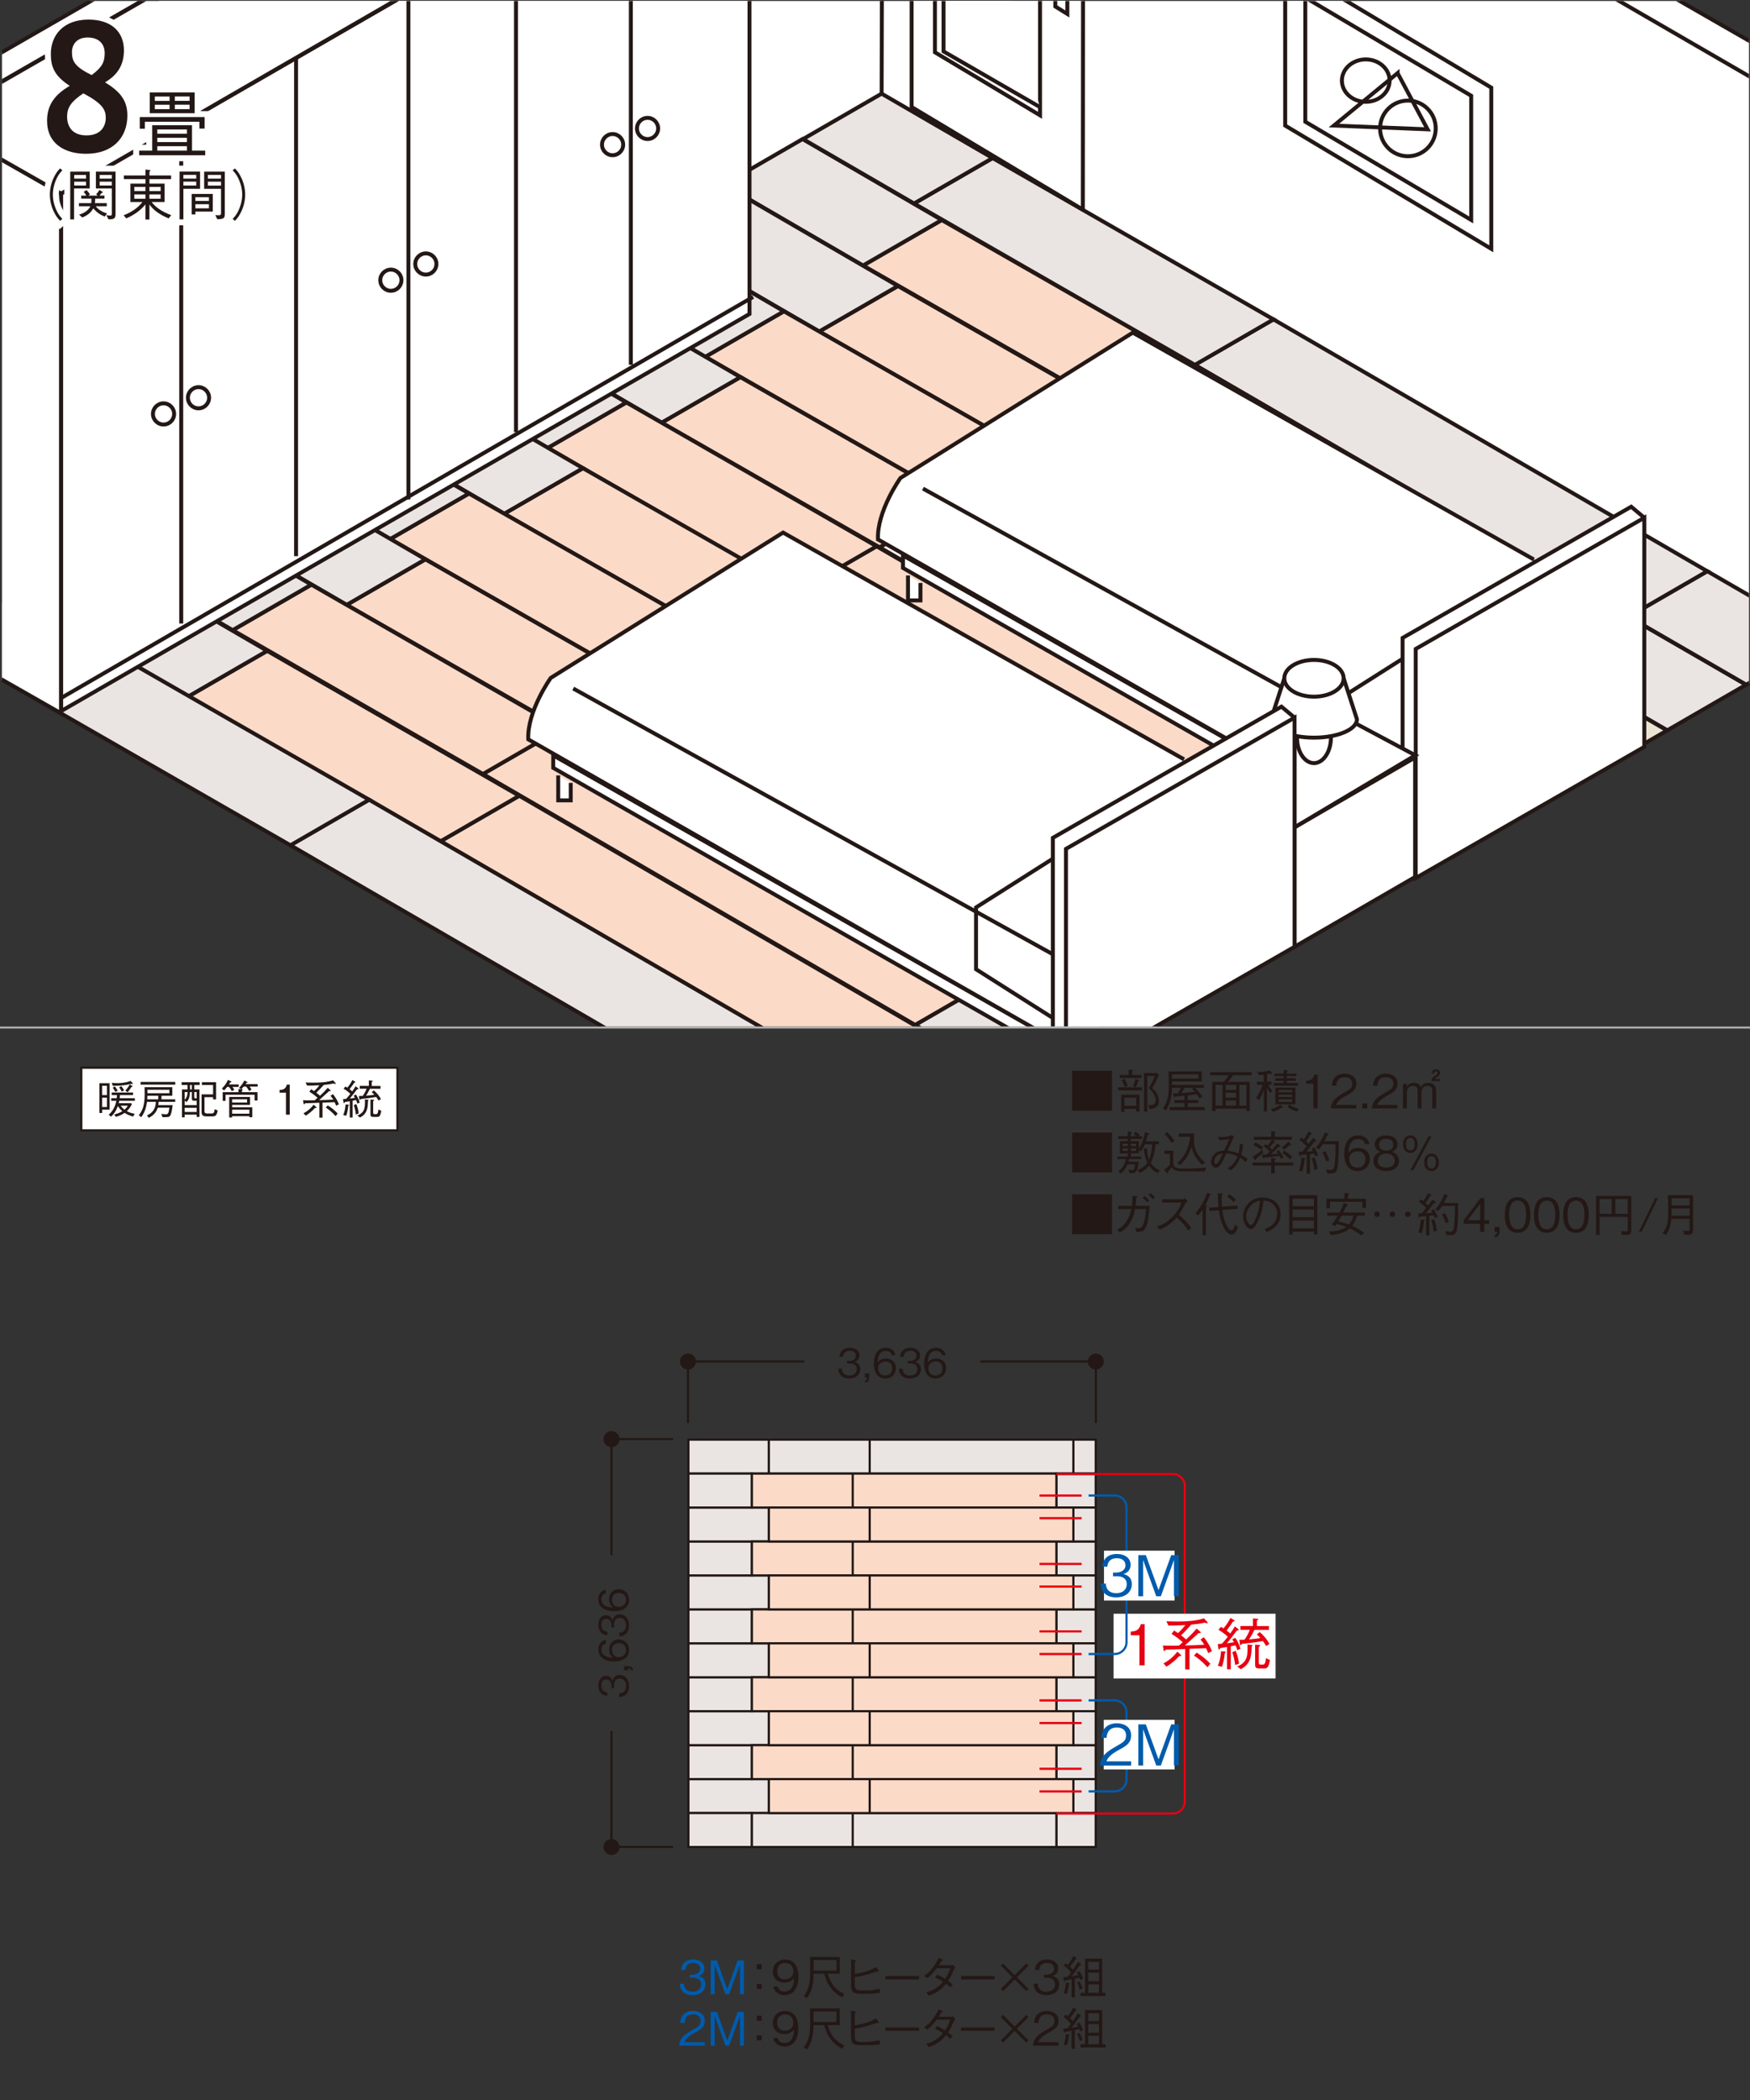 <?xml version="1.0" encoding="UTF-8"?>
<svg id="_レイヤー_2" data-name="レイヤー 2" xmlns="http://www.w3.org/2000/svg" width="600" height="720" xmlns:xlink="http://www.w3.org/1999/xlink" viewBox="0 0 600 720">
  <rect x="0" y="0" width="600" height="720" fill="#333333" stroke="none"/>
  <defs>
    <style>
      .cls-1 {
        stroke-width: 1.35px;
      }

      .cls-1, .cls-2, .cls-3, .cls-4, .cls-5, .cls-6, .cls-7 {
        fill: none;
      }

      .cls-1, .cls-7 {
        stroke: #231815;
      }

      .cls-8 {
        clip-path: url(#clippath);
      }

      .cls-9 {
        fill: #005bac;
      }

      .cls-10 {
        fill: #eae4d1;
      }

      .cls-11 {
        fill: #eae5e3;
      }

      .cls-12 {
        fill: #e60012;
      }

      .cls-13 {
        fill: #fff;
      }

      .cls-14 {
        fill: #fbdac8;
      }

      .cls-15 {
        fill: #fdeff5;
      }

      .cls-16 {
        fill: #231815;
      }

      .cls-3 {
        stroke: #fff;
        stroke-width: 4.09px;
      }

      .cls-17 {
        clip-path: url(#clippath-1);
      }

      .cls-18 {
        clip-path: url(#clippath-2);
      }

      .cls-19 {
        clip-path: url(#clippath-7);
      }

      .cls-20 {
        clip-path: url(#clippath-8);
      }

      .cls-21 {
        clip-path: url(#clippath-6);
      }

      .cls-22 {
        clip-path: url(#clippath-5);
      }

      .cls-23 {
        clip-path: url(#clippath-9);
      }

      .cls-24 {
        clip-path: url(#clippath-12);
      }

      .cls-25 {
        clip-path: url(#clippath-10);
      }

      .cls-26 {
        clip-path: url(#clippath-11);
      }

      .cls-4 {
        stroke: #005bac;
        stroke-miterlimit: 8;
      }

      .cls-4, .cls-6, .cls-7 {
        stroke-width: .75px;
      }

      .cls-5 {
        stroke: #b3b3b3;
        stroke-miterlimit: 10;
        stroke-width: .68px;
      }

      .cls-6 {
        stroke: #e60012;
      }
    </style>
    <clipPath id="clippath">
      <rect class="cls-2" x="195.06" y="448.55" width="247.98" height="207.79"/>
    </clipPath>
    <clipPath id="clippath-1">
      <rect class="cls-2" x="195.06" y="448.55" width="247.98" height="207.79"/>
    </clipPath>
    <clipPath id="clippath-2">
      <rect class="cls-2" x="195.06" y="448.55" width="247.98" height="207.79"/>
    </clipPath>
    <clipPath id="clippath-5">
      <rect class="cls-2" x=".68" y=".34" width="598.98" height="351.62"/>
    </clipPath>
    <clipPath id="clippath-6">
      <rect class="cls-2" x=".68" y=".34" width="598.98" height="351.62"/>
    </clipPath>
    <clipPath id="clippath-7">
      <rect class="cls-2" x=".68" y=".34" width="598.98" height="351.62"/>
    </clipPath>
    <clipPath id="clippath-8">
      <rect class="cls-2" x=".68" y=".34" width="598.98" height="351.62"/>
    </clipPath>
    <clipPath id="clippath-9">
      <rect class="cls-2" x=".68" y=".34" width="598.98" height="351.62"/>
    </clipPath>
    <clipPath id="clippath-10">
      <rect class="cls-2" x=".68" y=".34" width="598.98" height="351.62"/>
    </clipPath>
    <clipPath id="clippath-11">
      <rect class="cls-2" x=".68" y=".34" width="598.98" height="351.62"/>
    </clipPath>
    <clipPath id="clippath-12">
      <rect class="cls-2" x=".68" y=".34" width="598.98" height="351.62"/>
    </clipPath>
  </defs>
  <g>
    <rect class="cls-11" x="236.02" y="609.98" width="27.6" height="11.64"/>
    <rect class="cls-7" x="236.02" y="609.98" width="27.6" height="11.64"/>
    <rect class="cls-11" x="362.19" y="598.34" width="13.48" height="11.64"/>
    <rect class="cls-7" x="362.19" y="598.34" width="13.48" height="11.64"/>
    <rect class="cls-11" x="368.01" y="609.98" width="7.67" height="11.64"/>
    <rect class="cls-7" x="368.01" y="609.98" width="7.67" height="11.64"/>
    <rect class="cls-11" x="236.02" y="598.34" width="21.78" height="11.64"/>
    <rect class="cls-7" x="236.02" y="598.34" width="21.78" height="11.64"/>
    <rect class="cls-11" x="236.02" y="586.7" width="27.6" height="11.64"/>
    <rect class="cls-7" x="236.02" y="586.7" width="27.6" height="11.64"/>
    <rect class="cls-11" x="362.19" y="575.06" width="13.48" height="11.64"/>
    <rect class="cls-7" x="362.19" y="575.06" width="13.48" height="11.64"/>
    <rect class="cls-11" x="368.01" y="586.7" width="7.67" height="11.64"/>
    <rect class="cls-7" x="368.01" y="586.7" width="7.67" height="11.64"/>
    <rect class="cls-11" x="236.02" y="575.06" width="21.78" height="11.64"/>
    <rect class="cls-7" x="236.02" y="575.06" width="21.78" height="11.64"/>
    <rect class="cls-11" x="236.02" y="563.43" width="27.6" height="11.64"/>
    <rect class="cls-7" x="236.02" y="563.43" width="27.6" height="11.64"/>
    <rect class="cls-11" x="362.19" y="551.79" width="13.48" height="11.64"/>
    <rect class="cls-7" x="362.19" y="551.79" width="13.48" height="11.64"/>
    <rect class="cls-11" x="368.01" y="563.43" width="7.67" height="11.64"/>
    <rect class="cls-7" x="368.01" y="563.43" width="7.67" height="11.64"/>
    <rect class="cls-11" x="236.02" y="551.79" width="21.78" height="11.64"/>
    <rect class="cls-7" x="236.02" y="551.79" width="21.78" height="11.64"/>
    <rect class="cls-11" x="236.02" y="540.15" width="27.6" height="11.64"/>
    <rect class="cls-7" x="236.02" y="540.15" width="27.6" height="11.64"/>
    <rect class="cls-11" x="362.19" y="528.51" width="13.48" height="11.64"/>
    <rect class="cls-7" x="362.19" y="528.51" width="13.48" height="11.64"/>
    <rect class="cls-11" x="368.01" y="540.15" width="7.67" height="11.64"/>
    <rect class="cls-7" x="368.01" y="540.15" width="7.67" height="11.64"/>
    <rect class="cls-11" x="236.02" y="528.51" width="21.78" height="11.64"/>
    <rect class="cls-7" x="236.02" y="528.51" width="21.78" height="11.64"/>
    <rect class="cls-11" x="362.19" y="621.62" width="13.48" height="11.64"/>
    <rect class="cls-7" x="362.19" y="621.62" width="13.48" height="11.64"/>
    <rect class="cls-11" x="236.02" y="621.62" width="21.78" height="11.64"/>
    <rect class="cls-7" x="236.02" y="621.62" width="21.78" height="11.64"/>
    <rect class="cls-11" x="257.79" y="621.62" width="104.4" height="11.64"/>
    <rect class="cls-7" x="257.79" y="621.62" width="104.4" height="11.64"/>
    <line class="cls-7" x1="292.36" y1="633.25" x2="292.36" y2="621.62"/>
    <rect class="cls-11" x="236.02" y="493.59" width="27.6" height="11.64"/>
    <rect class="cls-7" x="236.02" y="493.59" width="27.6" height="11.64"/>
    <rect class="cls-11" x="368.01" y="493.59" width="7.67" height="11.64"/>
    <rect class="cls-7" x="368.01" y="493.59" width="7.67" height="11.64"/>
    <rect class="cls-11" x="263.61" y="493.59" width="104.4" height="11.64"/>
    <rect class="cls-7" x="263.61" y="493.59" width="104.4" height="11.64"/>
    <line class="cls-7" x1="298.18" y1="505.23" x2="298.18" y2="493.59"/>
    <rect class="cls-11" x="236.02" y="516.87" width="27.6" height="11.64"/>
    <rect class="cls-7" x="236.02" y="516.87" width="27.6" height="11.64"/>
    <rect class="cls-11" x="362.19" y="505.23" width="13.48" height="11.64"/>
    <rect class="cls-7" x="362.19" y="505.23" width="13.48" height="11.64"/>
    <rect class="cls-11" x="368.01" y="516.87" width="7.67" height="11.64"/>
    <rect class="cls-7" x="368.01" y="516.87" width="7.67" height="11.64"/>
    <rect class="cls-11" x="236.02" y="505.23" width="21.78" height="11.64"/>
    <rect class="cls-7" x="236.02" y="505.23" width="21.78" height="11.64"/>
    <rect class="cls-14" x="257.79" y="598.34" width="104.4" height="11.64"/>
    <rect class="cls-7" x="257.79" y="598.34" width="104.4" height="11.64"/>
    <line class="cls-7" x1="292.36" y1="609.98" x2="292.36" y2="598.34"/>
    <rect class="cls-14" x="263.61" y="609.98" width="104.4" height="11.64"/>
    <rect class="cls-7" x="263.61" y="609.98" width="104.4" height="11.64"/>
    <line class="cls-7" x1="298.18" y1="621.62" x2="298.18" y2="609.98"/>
    <rect class="cls-14" x="257.79" y="575.06" width="104.4" height="11.64"/>
    <rect class="cls-7" x="257.79" y="575.06" width="104.4" height="11.64"/>
    <line class="cls-7" x1="292.36" y1="586.7" x2="292.36" y2="575.06"/>
    <rect class="cls-14" x="263.61" y="586.7" width="104.4" height="11.64"/>
    <rect class="cls-7" x="263.61" y="586.7" width="104.4" height="11.64"/>
    <line class="cls-7" x1="298.18" y1="598.34" x2="298.18" y2="586.7"/>
    <rect class="cls-14" x="257.79" y="551.79" width="104.4" height="11.64"/>
    <rect class="cls-7" x="257.79" y="551.79" width="104.4" height="11.64"/>
    <line class="cls-7" x1="292.36" y1="563.42" x2="292.36" y2="551.79"/>
    <rect class="cls-14" x="263.61" y="563.43" width="104.4" height="11.64"/>
    <rect class="cls-7" x="263.61" y="563.43" width="104.4" height="11.64"/>
    <line class="cls-7" x1="298.18" y1="575.06" x2="298.18" y2="563.43"/>
    <rect class="cls-14" x="257.79" y="528.51" width="104.4" height="11.64"/>
    <rect class="cls-7" x="257.79" y="528.51" width="104.4" height="11.64"/>
    <line class="cls-7" x1="292.36" y1="540.15" x2="292.36" y2="528.51"/>
    <rect class="cls-14" x="263.61" y="540.15" width="104.4" height="11.64"/>
    <rect class="cls-7" x="263.61" y="540.15" width="104.4" height="11.64"/>
    <line class="cls-7" x1="298.18" y1="551.79" x2="298.18" y2="540.15"/>
    <rect class="cls-14" x="257.79" y="505.23" width="104.4" height="11.64"/>
    <rect class="cls-7" x="257.79" y="505.23" width="104.4" height="11.64"/>
    <line class="cls-7" x1="292.36" y1="516.87" x2="292.36" y2="505.23"/>
    <rect class="cls-14" x="263.61" y="516.87" width="104.4" height="11.64"/>
    <rect class="cls-7" x="263.61" y="516.87" width="104.4" height="11.64"/>
    <line class="cls-7" x1="298.18" y1="528.51" x2="298.18" y2="516.87"/>
    <path class="cls-7" d="M209.65,593.5v39.75h21.13m0-139.84h-21.13v39.77m66.11-66.39h-39.88v21.13m139.84,0v-21.13h-39.64"/>
    <g class="cls-8">
      <path class="cls-16" d="M235.87,464.05c1.52,0,2.75,1.23,2.75,2.75s-1.23,2.75-2.75,2.75-2.74-1.23-2.74-2.75,1.23-2.75,2.74-2.75"/>
      <path class="cls-16" d="M375.71,464.05c1.52,0,2.75,1.23,2.75,2.75s-1.23,2.75-2.75,2.75-2.74-1.23-2.74-2.75,1.23-2.75,2.74-2.75"/>
      <path class="cls-16" d="M209.65,490.67c1.52,0,2.75,1.23,2.75,2.75s-1.23,2.75-2.75,2.75-2.75-1.23-2.75-2.75,1.23-2.75,2.75-2.75"/>
      <path class="cls-16" d="M209.65,630.51c1.52,0,2.75,1.23,2.75,2.75s-1.23,2.74-2.75,2.74-2.75-1.23-2.75-2.74,1.23-2.75,2.75-2.75"/>
    </g>
    <g>
      <path class="cls-16" d="M290.42,466.59h.89c.78,0,2.13-.43,2.13-1.75,0-.77-.44-1.72-2.1-1.72-.66,0-1.33,.17-1.78,.68-.41,.49-.46,.98-.51,1.37h-1.23c.19-2.42,2-3.08,3.53-3.08,2.01,0,3.33,1.07,3.33,2.61,0,1.69-1.32,2.12-1.75,2.26,.56,.15,2.04,.52,2.04,2.46,0,1.78-1.37,3.2-3.79,3.2-1.15,0-2.39-.29-3.14-1.35-.55-.77-.59-1.48-.61-2h1.23c.04,.52,.16,2.33,2.55,2.33,1.68,0,2.53-.97,2.53-2.19,0-1.45-1.19-1.92-2.27-1.92h-1.05v-.9Z"/>
      <path class="cls-16" d="M296.57,474.03v-.71c.53-.17,.71-.3,.75-.98h-.75v-1.46h1.46v1.45c0,1.31-.78,1.52-1.46,1.71Z"/>
      <path class="cls-16" d="M305.73,464.63c-.11-.38-.4-1.48-2.01-1.48-2.64,0-2.78,2.99-2.82,4.01,.51-.71,1.35-1.38,2.84-1.38,1.79,0,3.42,1.09,3.42,3.28,0,1.98-1.39,3.56-3.62,3.56-3.4,0-3.93-3.31-3.93-5.05,0-3.56,1.61-5.48,4.09-5.48,1.3,0,2.93,.6,3.31,2.54h-1.28Zm-4.63,4.42c0,1.01,.55,2.54,2.41,2.54,1.42,0,2.38-.92,2.38-2.42,0-.45-.1-1.11-.49-1.63-.42-.56-1.13-.75-1.82-.75-1.26,0-2.47,.72-2.47,2.26Z"/>
    </g>
    <path class="cls-16" d="M311.21,466.59h.89c.78,0,2.13-.43,2.13-1.75,0-.77-.44-1.72-2.1-1.72-.66,0-1.33,.17-1.78,.68-.41,.49-.46,.98-.51,1.37h-1.23c.19-2.42,2-3.08,3.53-3.08,2.01,0,3.33,1.07,3.33,2.61,0,1.69-1.32,2.12-1.75,2.26,.56,.15,2.04,.52,2.04,2.46,0,1.78-1.37,3.2-3.79,3.2-1.15,0-2.39-.29-3.14-1.35-.55-.77-.59-1.48-.61-2h1.23c.04,.52,.16,2.33,2.55,2.33,1.68,0,2.53-.97,2.53-2.19,0-1.45-1.19-1.92-2.27-1.92h-1.05v-.9Z"/>
    <path class="cls-16" d="M322.95,464.63c-.11-.38-.4-1.48-2.01-1.48-2.64,0-2.78,2.99-2.82,4.01,.51-.71,1.35-1.38,2.84-1.38,1.79,0,3.42,1.09,3.42,3.28,0,1.98-1.39,3.56-3.62,3.56-3.4,0-3.93-3.31-3.93-5.05,0-3.56,1.61-5.48,4.09-5.48,1.3,0,2.93,.6,3.31,2.54h-1.28Zm-4.63,4.42c0,1.01,.55,2.54,2.41,2.54,1.42,0,2.38-.92,2.38-2.42,0-.45-.1-1.11-.49-1.63-.42-.56-1.13-.75-1.82-.75-1.26,0-2.47,.72-2.47,2.26Z"/>
    <g>
      <path class="cls-16" d="M209.64,578.84v-.89c0-.78-.42-2.13-1.75-2.13-.77,0-1.72,.44-1.72,2.1,0,.66,.17,1.33,.68,1.78,.49,.41,.98,.47,1.37,.51v1.23c-2.42-.19-3.08-2-3.08-3.53,0-2.01,1.07-3.34,2.61-3.34,1.69,0,2.12,1.33,2.26,1.75,.15-.56,.52-2.04,2.46-2.04,1.78,0,3.2,1.37,3.2,3.79,0,1.15-.29,2.39-1.35,3.14-.77,.55-1.48,.59-2,.61v-1.23c.52-.04,2.33-.17,2.33-2.56,0-1.68-.97-2.53-2.19-2.53-1.45,0-1.92,1.19-1.92,2.27v1.05h-.9Z"/>
      <path class="cls-16" d="M217.09,572.69h-.71c-.16-.53-.3-.71-.98-.75v.75h-1.46v-1.46h1.45c1.31,0,1.52,.78,1.71,1.46Z"/>
      <path class="cls-16" d="M207.69,563.53c-.38,.11-1.48,.4-1.48,2.01,0,2.64,2.99,2.78,4.01,2.82-.71-.51-1.38-1.35-1.38-2.84,0-1.79,1.09-3.42,3.28-3.42,1.98,0,3.55,1.4,3.55,3.62,0,3.4-3.31,3.92-5.04,3.92-3.56,0-5.48-1.61-5.48-4.09,0-1.3,.6-2.92,2.54-3.31v1.28Zm4.41,4.63c1.01,0,2.54-.55,2.54-2.41,0-1.42-.92-2.38-2.42-2.38-.45,0-1.11,.09-1.63,.49-.56,.42-.75,1.13-.75,1.82,0,1.26,.72,2.47,2.26,2.47Z"/>
    </g>
    <path class="cls-16" d="M209.64,558.05v-.89c0-.78-.43-2.13-1.75-2.13-.77,0-1.72,.44-1.72,2.1,0,.66,.17,1.33,.68,1.78,.49,.41,.98,.47,1.37,.51v1.23c-2.42-.19-3.08-2-3.08-3.53,0-2.01,1.07-3.34,2.61-3.34,1.69,0,2.12,1.33,2.26,1.75,.15-.56,.52-2.04,2.46-2.04,1.78,0,3.2,1.37,3.2,3.79,0,1.15-.29,2.39-1.35,3.14-.77,.55-1.48,.59-2,.61v-1.23c.52-.04,2.33-.17,2.33-2.56,0-1.68-.97-2.53-2.19-2.53-1.45,0-1.92,1.19-1.92,2.27v1.05h-.9Z"/>
    <path class="cls-16" d="M207.68,546.31c-.38,.11-1.48,.4-1.48,2.01,0,2.64,2.99,2.78,4.01,2.82-.71-.51-1.38-1.35-1.38-2.84,0-1.79,1.09-3.42,3.28-3.42,1.98,0,3.56,1.4,3.56,3.62,0,3.4-3.31,3.92-5.05,3.92-3.56,0-5.48-1.61-5.48-4.09,0-1.3,.6-2.92,2.54-3.31v1.28Zm4.42,4.63c1.01,0,2.54-.55,2.54-2.41,0-1.42-.92-2.38-2.42-2.38-.45,0-1.11,.09-1.63,.49-.56,.42-.75,1.13-.75,1.82,0,1.26,.72,2.47,2.26,2.47Z"/>
    <g class="cls-17">
      <path class="cls-6" d="M362.19,621.79h39.95c2.23,0,4.06-1.83,4.06-4.07v-108.25c0-2.23-1.83-4.06-4.06-4.06h-39.95m8.66,108.79h-14.45m14.45-7.76h-14.45m14.45-15.68h-14.45m14.45-7.76h-14.45m14.45-15.9h-14.45m14.45-7.76h-14.45m14.45-15.38h-14.45m14.45-7.76h-14.45m14.45-15.68h-14.45m14.45-7.76h-14.45"/>
      <rect class="cls-13" x="381.79" y="553.28" width="55.55" height="22.19"/>
      <path class="cls-4" d="M373.24,614.19h8.93c2.24,0,4.06-1.83,4.06-4.06v-23.08c0-2.23-1.83-4.06-4.06-4.06h-8.93m0-15.9h8.93c2.24,0,4.06-1.83,4.06-4.06v-46.23c0-2.23-1.83-4.06-4.06-4.06h-8.93"/>
      <rect class="cls-13" x="378.51" y="531.66" width="24.21" height="17.09"/>
    </g>
    <g>
      <path class="cls-9" d="M381.59,539.16h1.26c1.1,0,3.02-.6,3.02-2.47,0-1.08-.62-2.44-2.98-2.44-.93,0-1.87,.23-2.51,.96-.58,.7-.66,1.39-.71,1.93h-1.74c.27-3.42,2.82-4.35,4.99-4.35,2.84,0,4.72,1.51,4.72,3.69,0,2.4-1.87,3-2.47,3.19,.79,.21,2.88,.74,2.88,3.48,0,2.51-1.93,4.52-5.35,4.52-1.62,0-3.38-.41-4.45-1.91-.77-1.08-.83-2.09-.87-2.82h1.74c.06,.73,.23,3.29,3.61,3.29,2.38,0,3.58-1.37,3.58-3.09,0-2.05-1.68-2.71-3.21-2.71h-1.49v-1.28Z"/>
      <path class="cls-9" d="M402.5,547.3v-12.43l-4.5,12.43h-1.57l-4.5-12.43v12.43h-1.64v-14.11h2.57l4.35,12,4.35-12h2.59v14.11h-1.64Z"/>
    </g>
    <g class="cls-18">
      <rect class="cls-13" x="378.42" y="589.65" width="24.3" height="17.01"/>
    </g>
    <g>
      <path class="cls-9" d="M377.13,605.33c.27-3.36,2.34-4.77,5.9-6.79,2.09-1.2,3.04-1.72,3.04-3.5,0-2.22-1.82-2.76-3.13-2.76-3.32,0-3.48,2.8-3.52,3.56h-1.82c.04-.81,.12-2.18,1.24-3.4,1.35-1.49,3.36-1.6,4.08-1.6,2.01,0,4.89,.93,4.89,4.12,0,2.49-1.43,3.54-4.04,4.93-3.54,1.88-4.04,3.11-4.41,4h8.45v1.45h-10.67Z"/>
      <path class="cls-9" d="M402.5,605.33v-12.43l-4.5,12.43h-1.57l-4.5-12.43v12.43h-1.64v-14.11h2.57l4.35,12,4.35-12h2.59v14.11h-1.64Z"/>
    </g>
    <g>
      <path class="cls-12" d="M390.67,560.65h-2.98v-1.26c1.26-.08,2.82-.17,3.44-2.53h1.33v14.11h-1.8v-10.32Z"/>
      <path class="cls-12" d="M414.26,566.79c-.35-.87-.56-1.31-.75-1.7-1.55,.06-5.32,.23-5.68,.23v7.06h-1.47v-7c-3.31,.13-4.5,.19-6.69,.21-.1,.17-.25,.48-.5,.48-.16,0-.19-.14-.23-.41l-.23-1.49c.52,.04,1.14,.08,2.67,.08,.83,0,2.26-.02,2.82-.04,.21-.17,1.12-.98,1.31-1.16-1.12-1-2.2-1.85-3.83-2.86l.85-1.16s1.33,.89,1.35,.89c.64-.58,1.43-1.33,2.53-2.75-2.67,.14-4.04,.17-5.84,.14l-.66-1.45c.71,.04,1.8,.09,3.56,.09,5.32,0,7.54-.54,9.32-1.1l1.16,1.28c.1,.12,.12,.17,.12,.23,0,.14-.12,.21-.21,.21-.17,0-.41-.1-.75-.23-1.93,.39-2.94,.52-4.68,.68-1.14,1.26-2.36,2.61-3.48,3.65,.39,.31,1.04,.83,1.72,1.43,1.51-1.39,2.47-2.4,3.61-3.73l1.26,1.1c.08,.08,.17,.15,.17,.25,0,.16-.19,.19-.33,.19-.1,0-.19,0-.41-.02-.75,.66-4.04,3.67-4.71,4.27,2.2-.04,4.43-.09,6.63-.25-.23-.41-.54-.91-1.3-1.78l1.16-.79c1.72,2.2,2.38,3.75,2.76,4.78l-1.26,.66Zm-9.92,1.01c-1.51,1.6-2.82,2.65-4.39,3.63l-1.05-1.12c1.84-.97,3.29-2.17,4.78-4.02l1.16,1.06c.14,.13,.17,.19,.17,.27,0,.23-.48,.19-.68,.17Zm9.65,3.84c-1.84-2.05-3.42-3.23-4.62-4.02l.91-1c2.03,1.22,3.42,2.45,4.68,3.81l-.97,1.22Z"/>
    </g>
    <path class="cls-12" d="M418.6,557.79c.31,.17,.58,.31,.89,.52,1.37-1.62,2.11-3.06,2.4-3.6l1.18,.74c.15,.09,.25,.15,.25,.25,0,.17-.23,.19-.58,.25-.33,.5-1.04,1.62-2.18,3.09,.43,.33,.85,.66,1.24,1.02,.79-1.1,1.3-1.93,1.6-2.44l1.1,.89c.19,.16,.23,.21,.23,.29,0,.21-.31,.23-.66,.23-1.1,1.49-1.91,2.57-3.4,4.37,.58-.06,1.51-.17,2.42-.35-.31-.52-.39-.66-.6-1l1.06-.5c.77,1.16,1.43,2.42,1.76,3.77l-1.12,.46c-.12-.44-.25-.93-.58-1.68-.25,.06-1.3,.27-1.62,.35v7.87h-1.31v-7.64c-1.27,.21-1.62,.25-2.26,.35-.16,.27-.29,.52-.48,.52-.14,0-.17-.15-.21-.37l-.21-1.51c.23-.02,1.22-.1,1.43-.1,.85-.95,1.22-1.39,2.01-2.38-1.1-1.12-2.53-2.01-3.19-2.42l.85-1.01Zm-1.05,13.34c.68-1.57,.99-3.27,1.1-4.99l1.33,.13c.17,.02,.29,.06,.29,.17,0,.16-.15,.25-.35,.37-.15,1.51-.41,3.11-.96,4.66l-1.41-.35Zm6.13-5.14c.54,1.37,.91,2.65,1.12,4.39l-1.31,.5c-.19-1.6-.48-2.9-1.01-4.43l1.2-.46Zm.5,5.39c3.48-1.43,3.65-3.65,3.54-7.56l1.35,.16c.1,0,.35,.04,.35,.17,0,.06-.02,.11-.29,.41-.04,2.67-.12,5.95-3.73,7.73l-1.22-.91Zm.71-9.16c1.06,0,1.33-.02,1.82-.06,.93-1.33,1.39-2.32,1.8-3.36h-3.21v-1.31h4.27v-2.59l1.49,.12c.21,.02,.37,.04,.37,.17s-.04,.16-.5,.41v1.9h4.12v1.31h-4.97c-.72,1.51-1.33,2.51-1.82,3.27,.83-.08,2.96-.27,3.89-.48-.56-.6-.7-.75-1.22-1.22l.96-.81c1.33,1.12,2.4,2.32,3.36,4.08l-1.14,.7c-.44-.75-.73-1.18-1.12-1.7-2.38,.43-4.8,.73-7.19,.97-.17,.27-.29,.44-.46,.44-.1,0-.15-.06-.21-.37l-.23-1.45Zm6.75,9.82c-1.31,0-1.31-.7-1.31-1.39v-6.77l1.39,.12c.23,.02,.33,.1,.33,.19,0,.14-.14,.25-.46,.48v5.35c0,.7,.41,.7,.68,.7h.58c.33,0,.68,0,.93-.68,.11-.33,.21-.87,.29-1.53l1.33,.64c-.46,2.88-1.14,2.88-2.09,2.88h-1.66Z"/>
    <g>
      <path class="cls-16" d="M381.27,367.15v13.68h-13.68v-13.68h13.68Z"/>
      <path class="cls-16" d="M391.59,372.79v1.05h-8.27v-1.05h6.03l-.91-.49c.43-.73,.67-1.57,.87-2.4l1.03,.41s.21,.09,.21,.21c0,.13-.16,.19-.33,.22-.38,1.19-.65,1.76-.79,2.05h2.16Zm-4.63-6.03l1.29,.06s.25,.02,.25,.14c0,.16-.22,.28-.33,.36v1.25h3.14v1.03h-7.37v-1.03h3.02v-1.83Zm-2.53,8.56h6.25v5.76h-1.13v-.92h-4.05v1.08h-1.08v-5.92Zm1.08-5.49c.52,.84,.83,1.54,1.16,2.43l-1.03,.46c-.28-.81-.55-1.48-1.11-2.4l.98-.49Zm4.05,9.3v-2.78h-4.05v2.78h4.05Zm7.81-10.59c-1.21,2.65-1.92,3.87-2.3,4.56,1.37,1.14,2.27,2.54,2.27,4.32,0,2.4-1.91,2.73-3.19,2.79l-.49-1.37c.25,.03,.49,.05,.82,.05,.61,0,1.05-.08,1.35-.43,.3-.33,.43-.84,.43-1.22,0-1.87-1.6-3.4-2.4-4.14,.86-1.41,1.46-2.7,2.11-4.18h-2.6v12.22h-1.13v-13.25h4.43l.7,.65Z"/>
      <path class="cls-16" d="M401,380.61v-1.03h5.11v-1.41h-3.46v-1h3.46v-1.49c-.3,.03-1.7,.17-1.98,.19-.49,.05-.81,.06-1.19,.09-.06,.13-.16,.35-.3,.35-.09,0-.13-.08-.17-.26l-.32-1.19c.35,.02,.49,.03,1.63-.05,.48-.67,.86-1.33,1.13-1.86h-3.08c0,1.32-.14,2.62-.44,3.89-.4,1.65-.94,2.75-1.67,3.87l-1-.65c1.78-2.65,2-4.91,2-8.4,0-1.43-.03-2.88-.11-4.3h11.43v3.43h-10.19v1.16h10.94v1h-2.98c1.65,1.83,2.18,2.6,2.44,3.02l-.95,.67c-.32-.56-.52-.84-.98-1.45-1.18,.14-1.37,.16-3.11,.37v1.6h3.63v1h-3.63v1.41h5.83v1.03h-12.02Zm9.92-12.24h-9.13c.03,.68,.03,.76,.03,1.44h9.09v-1.44Zm-2.16,5l.38-.41h-3.02c-.17,.28-.94,1.56-1.08,1.81,1.25-.09,2.52-.19,4.59-.41-.05-.05-.49-.6-.87-.98Z"/>
      <path class="cls-16" d="M422.71,368.66c-.62,.95-1.06,1.54-1.65,2.27h7.43v10.02h-1.16v-.84h-10.57v.82h-1.16v-10h3.97c.65-.73,1.11-1.33,1.65-2.27h-6.29v-1.08h14.22v1.08h-6.45Zm-3.56,3.3h-2.4v7.11h2.4v-7.11Zm4.67,0h-3.56v1.72h3.56v-1.72Zm0,2.67h-3.56v1.73h3.56v-1.73Zm0,2.68h-3.56v1.76h3.56v-1.76Zm3.51-5.35h-2.4v7.11h2.4v-7.11Z"/>
      <path class="cls-16" d="M433.29,368.46c-.34,.05-1.18,.16-1.62,.17l-.65-1.06c.52,.02,2.73-.05,4.46-.59l.59,.95c.07,.11,.08,.13,.08,.16,0,.1-.09,.11-.16,.11-.19,0-.3-.06-.41-.13-.41,.09-.68,.14-1.16,.22v2.56h1.52v1.08h-1.03c.27,.79,.79,1.46,1.32,2.11l-.75,.65c-.38-.44-.68-.95-1.06-1.73v8.1h-1.13v-7.52c-.57,1.92-1.46,3.38-1.68,3.68l-1-.78c1.35-1.76,2-3.57,2.27-4.51h-1.94v-1.08h2.35v-2.4Zm2.36,11.84c1.3-.33,2.32-.79,3.3-1.48l.83,.68c.06,.05,.14,.11,.14,.17,0,.1-.11,.11-.19,.11-.11,0-.21-.01-.28-.01-1.14,.67-1.99,1.05-2.94,1.44l-.86-.92Zm4.41-13.46l1.22,.14c.11,.02,.27,.03,.27,.14,0,.16-.22,.26-.36,.3v.65h3.32v.86h-3.32v.76h3.06v.87h-3.06v.76h3.84v.92h-8.35v-.92h3.38v-.76h-2.84v-.87h2.84v-.76h-3.13v-.86h3.13v-1.24Zm-2.81,6.06h6.9v5.72h-6.9v-5.72Zm5.79,1.6v-.78h-4.67v.78h4.67Zm0,1.59v-.76h-4.67v.76h4.67Zm0,1.7v-.87h-4.67v.87h4.67Zm-.95,.9c.92,.71,2.02,1.16,3.14,1.45l-.54,.95c-1.38-.38-2.33-.89-3.22-1.54l.62-.86Z"/>
      <path class="cls-16" d="M450.3,380.03v-8.48h-2.44v-1.03c1.03-.06,2.32-.14,2.81-2.08h1.1v11.59h-1.46Z"/>
      <path class="cls-16" d="M456.27,380.03c.24-2.76,1.94-3.92,4.84-5.57,1.73-.98,2.51-1.41,2.51-2.88,0-1.83-1.49-2.27-2.57-2.27-2.73,0-2.86,2.3-2.89,2.92h-1.51c.05-.67,.11-1.79,1.03-2.79,1.1-1.22,2.76-1.32,3.33-1.32,1.65,0,4.03,.76,4.03,3.38,0,2.05-1.19,2.92-3.32,4.05-2.92,1.56-3.32,2.56-3.64,3.29h6.95v1.19h-8.78Z"/>
      <path class="cls-16" d="M467.06,380.03v-1.7h1.7v1.7h-1.7Z"/>
      <path class="cls-16" d="M470.38,380.03c.24-2.76,1.94-3.92,4.84-5.57,1.73-.98,2.51-1.41,2.51-2.88,0-1.83-1.49-2.27-2.57-2.27-2.73,0-2.86,2.3-2.89,2.92h-1.51c.05-.67,.11-1.79,1.03-2.79,1.1-1.22,2.76-1.32,3.33-1.32,1.65,0,4.03,.76,4.03,3.38,0,2.05-1.19,2.92-3.32,4.05-2.92,1.56-3.32,2.56-3.64,3.29h6.95v1.19h-8.78Z"/>
      <path class="cls-16" d="M482.3,372.68c.35-.73,1.03-1.41,2.46-1.41,1.75,0,2.19,.97,2.41,1.44,.38-.59,.95-1.44,2.57-1.44,1.99,0,2.67,1.35,2.67,2.59v6.18h-1.33v-6.02c0-.67-.24-1.73-1.54-1.73-.62,0-1.25,.09-1.73,.79-.24,.35-.43,.95-.43,1.45v5.51h-1.33v-6.11c0-1.46-1.03-1.63-1.62-1.63-2,0-2.08,2-2.08,2.27v5.48h-1.33v-8.45h1.29v1.1Zm8.45-2.05c.05-.67,.33-1.14,1.14-1.68,.82-.55,.98-.67,.98-1.13,0-.25-.11-.51-.52-.51-.57,0-.59,.48-.6,.7h-.87c.01-.22,.05-.6,.35-.94,.37-.41,.94-.44,1.13-.44,.33,0,1.35,.11,1.35,1.17,0,.78-.49,1.11-.92,1.4-.68,.46-.76,.51-.95,.76h1.87v.67h-2.95Z"/>
    </g>
    <g>
      <path class="cls-16" d="M381.27,388.31v13.68h-13.68v-13.68h13.68Z"/>
      <path class="cls-16" d="M390.51,395.44h-2.78v1.08h3.57v.87h-4.18c-.03,.16-.09,.56-.19,.94h3.52c-.52,3.56-1.02,3.89-2.51,3.89h-.67l-.38-1.16c.63,.09,1.03,.09,1.13,.09,.7,0,.87-.13,1.19-1.95h-2.64c-.41,1.08-1.09,2.32-2.32,3.14l-.79-.87c.51-.32,2.11-1.38,2.53-4.08h-2.89v-.87h3.57v-1.08h-2.75v-4.18h2.75v-.78h-3.29v-.92h3.29v-1.6l1.08,.1c.19,.01,.38,.03,.38,.16,0,.08-.05,.16-.41,.32v1.03h1.9c-.4-.36-.62-.51-.98-.7l.67-.83c.52,.26,.89,.49,1.44,1.03l-.33,.49h1.19v.92h-3.89v.78h2.78v2.57c1.16-1.7,1.71-3.84,2.06-5.67l1.25,.4c.14,.05,.25,.11,.25,.22s-.08,.17-.48,.27c-.28,1.02-.48,1.56-.73,2.26h4.46v1.03h-1.14c-.17,2.21-.59,4.4-1.59,6.37,.92,1.37,1.93,2.08,3.14,2.6l-.87,.87c-1.29-.62-2.13-1.43-2.89-2.49-1.02,1.29-2.03,1.92-3.14,2.44l-.79-.98c1.79-.67,2.65-1.52,3.32-2.49-.71-1.57-1.03-3.06-1.16-4.91h1.08c.06,1.57,.24,2.56,.7,3.79,.68-1.65,.98-3.43,1.06-5.21h-2.51c-.56,1.33-.92,1.89-1.33,2.44l-.7-.43v1.08Zm-3.83-3.3h-1.75v.79h1.75v-.79Zm0,1.62h-1.75v.83h1.75v-.83Zm2.84-.82v-.79h-1.79v.79h1.79Zm0,1.65v-.83h-1.79v.83h1.79Z"/>
      <path class="cls-16" d="M413.08,401.63c-2.78,0-6.97-.02-7.57-.02-1.65-.01-2.38-.22-3.05-.63-.33-.19-.48-.38-.71-.76-.19,.25-1.14,1.3-1.32,1.52,.02,.25,.03,.55-.16,.55-.05,0-.13-.01-.29-.21l-.87-1c.62-.44,1.24-.92,1.99-1.67v-3.79h-1.89v-1.11h3.05v4.24c0,1.87,1.67,1.9,4.16,1.9,3.52,0,5.71-.22,7.16-.36l-.49,1.33Zm-11.34-9.75c-.78-1.21-1.6-2.16-2.43-3.05l.83-.75c1.17,1.11,1.95,2.19,2.55,3.09l-.95,.7Zm10.3,7.4c-2.33-2.24-3.08-4.27-3.52-6.11-.51,1.4-1.57,4.28-3.92,6.29l-1-.75c3.3-2.65,4.25-6.6,4.46-8.97h-3.92v-1.13h5.27c-.02,.36-.08,1.1-.08,2.06,0,2.57,.52,4.98,3.87,7.99l-1.16,.62Z"/>
      <path class="cls-16" d="M423.09,389.82c-.25,.46-.46,.81-.94,1.84-.38,.86-.65,1.49-1.25,2.87,1.83,.22,2.89,.62,3.71,.95,.29-1.16,.36-1.78,.51-3.43l1.11,.41c-.11,1.14-.25,2.16-.67,3.51,.97,.52,1.54,.89,2.19,1.32l-.62,1.16c-.3-.3-.83-.79-1.91-1.48-.9,2.13-1.78,3.24-3.25,4.26l-1.03-.7c1.24-.78,2.43-1.65,3.35-4.06-1.97-.92-3.35-1.03-3.81-1.03-.41,.92-1.27,2.84-2.01,3.87-.43,.59-.81,1.02-1.57,1.02-.65,0-1.67-.51-1.67-1.94,0-1.32,.76-2.54,1.86-3.24,.65-.41,1.21-.6,2.65-.7,.63-1.27,1.19-2.49,1.73-3.97-1.06,.29-2.19,.36-3.3,.44l-.62-1.11c.48,.01,.79,.03,1.13,.03,2.19,0,3-.38,3.67-.7l.75,.67Zm-6.33,6.97c-.46,.71-.44,1.4-.44,1.49,0,.19,0,.79,.6,.79,.41,0,.61-.28,1.06-1.06,.36-.62,.81-1.46,1.3-2.57-1.41,.25-2.03,.59-2.53,1.35Z"/>
      <path class="cls-16" d="M433.03,395.31c-.49,.44-1.51,1.32-2.4,2.02,0,.21-.02,.46-.19,.46-.06,0-.14-.05-.27-.22l-.71-.97c.87-.55,1.92-1.25,3.43-2.47l.14,1.19Zm2.81,1.75l1.22,.13c.14,.02,.35,.03,.35,.17,0,.16-.26,.27-.38,.33v.89h6.37v1.03h-6.37v2.75h-1.19v-2.75h-6.38v-1.03h6.38v-1.52Zm-5.44-5.38c1.06,.54,1.81,1.02,2.68,1.65l-.67,.87c-.81-.59-1.59-1.08-2.6-1.62l.59-.9Zm7.97,2.65c.64,.67,1.1,1.32,1.65,2.44l-.86,.52c-.11-.24-.21-.48-.51-.98-2.06,.28-3.87,.49-5.13,.6-.06,.13-.16,.35-.3,.35-.13,0-.19-.14-.21-.24l-.35-1.13c.54,0,.95-.01,1.44-.05,.22-.13,.49-.3,1.24-1.03-.78-.79-1.3-1.21-2.11-1.78l.62-.78c.46,.3,.52,.34,.71,.49,.7-.71,1.13-1.32,1.52-1.94h-6.19v-1.05h5.94v-1.89l1.27,.14c.29,.03,.34,.08,.34,.14,0,.17-.27,.26-.41,.29v1.32h5.94v1.05h-6.62l.71,.52c.16,.11,.21,.17,.21,.24,0,.21-.35,.17-.51,.16-.78,.9-1.14,1.27-1.49,1.59,.68,.6,.7,.62,.87,.81,.4-.43,1.02-1.1,1.86-2.08l.92,.76c.08,.05,.16,.13,.16,.21,0,.16-.21,.16-.27,.16-.13,0-.21-.01-.3-.03-.9,.9-1.86,1.78-2.82,2.62,.89-.06,2.2-.17,2.47-.21-.32-.38-.44-.52-.57-.67l.78-.57Zm1.13-.97c1.02-.76,1.62-1.3,2.32-1.97l.75,.84c.13,.13,.17,.19,.17,.26,0,.11-.14,.13-.2,.13-.08,0-.22-.01-.29-.01-.83,.71-1.35,1.09-2.05,1.59l-.7-.83Zm.86,1.06c1.22,.89,1.73,1.3,2.68,2.21l-.7,.87c-.98-.95-1.81-1.6-2.63-2.19l.65-.89Z"/>
      <path class="cls-16" d="M451.02,396.44c-.14-.36-.22-.54-.41-.92-.17,.03-.97,.11-1.49,.17v6.7h-1.13v-6.57c-.29,.02-1.3,.11-2.08,.16-.03,.13-.09,.41-.25,.41-.05,0-.22-.05-.26-.38l-.09-1.14c.27,0,1-.03,1.24-.05,.19-.21,.27-.29,.76-.95,.13-.17,.46-.6,.68-.9-.78-.76-1.59-1.52-2.51-2.11l.7-.82c.33,.2,.71,.47,.87,.59,.33-.49,.84-1.22,1.65-2.73l.97,.6c.13,.08,.17,.19,.17,.26,0,.2-.33,.17-.48,.17-.54,.94-.92,1.56-1.54,2.4,.14,.13,.78,.7,.9,.82,.51-.68,1.05-1.43,1.44-2.06l.94,.68c.13,.09,.27,.24,.27,.35,0,.17-.22,.19-.68,.21-1.81,2.41-2.3,2.97-2.79,3.51,.84-.05,1.59-.13,2.24-.21-.16-.33-.24-.46-.41-.78l.87-.46c.68,1.11,1.05,1.84,1.35,2.65l-.94,.41Zm-3.75,1.1c-.17,1.92-.41,3-.76,4.11l-1.16-.25c.43-1.19,.75-3.11,.83-4.46l1.11,.13c.06,0,.28,.03,.28,.21,0,.14-.19,.22-.3,.27Zm3.33,3.62c-.16-1.64-.54-3-.87-4.02l1.03-.29c.41,1.11,.75,2.27,.95,3.89l-1.11,.41Zm7.87-.38c-.38,1.48-1.46,1.54-2.24,1.54-.19,0-1.02-.02-1.19-.02l-.41-1.4c.9,.19,1.17,.26,1.54,.26,1.14,0,1.3-.94,1.43-2.06,.24-2.13,.29-4.38,.3-6.8h-4.43c-.51,.83-.86,1.3-1.29,1.78l-1.06-.57c1.48-1.65,2.33-3.29,3.18-5.33l1,.56c.13,.06,.22,.14,.22,.24,0,.17-.36,.27-.43,.28-.3,.64-.65,1.4-1.03,2.02h4.95c0,2.4,0,7.35-.54,9.51Zm-3.7-2.55c-.41-1.16-.79-2-1.36-3.06l1.06-.41c.7,1.33,1.03,2.16,1.33,3.06l-1.03,.41Z"/>
      <path class="cls-16" d="M465.44,401.5c-3.97,0-4.57-3.84-4.57-5.86,0-4.13,1.87-6.37,4.76-6.37,1.49,0,3.4,.7,3.83,2.95h-1.49c-.11-.44-.44-1.71-2.33-1.71-3.06,0-3.21,3.48-3.25,4.65,.59-.83,1.57-1.6,3.3-1.6,2.08,0,3.97,1.27,3.97,3.81,0,2.3-1.62,4.13-4.21,4.13Zm2.14-5.89c-.49-.65-1.32-.87-2.11-.87-1.46,0-2.87,.84-2.87,2.62,0,1.17,.63,2.95,2.79,2.95,1.65,0,2.76-1.06,2.76-2.81,0-.52-.11-1.29-.57-1.89Z"/>
      <path class="cls-16" d="M475.27,401.5c-2.84,0-4.4-1.51-4.4-3.45,0-2.24,1.87-2.92,2.43-3.13-1.25-.4-1.95-1.43-1.95-2.59,0-1.71,1.4-3.06,3.92-3.06s3.91,1.41,3.91,3.06c0,1.13-.67,2.18-1.94,2.59,.56,.21,2.41,.89,2.41,3.13,0,1.99-1.6,3.45-4.38,3.45Zm0-6c-1.7,0-2.9,.95-2.9,2.46,0,1.14,.76,2.35,2.9,2.35s2.89-1.21,2.89-2.35c0-1.43-1.1-2.46-2.89-2.46Zm0-5.03c-1.13,0-2.43,.41-2.43,2.02s1.32,2.01,2.43,2.01,2.41-.38,2.41-2.01-1.3-2.02-2.41-2.02Z"/>
      <path class="cls-16" d="M483.54,395.3c-1.46,0-2.51-1.16-2.51-3s1.06-3.01,2.51-3.01,2.51,1.14,2.51,3.01-1.06,3-2.51,3Zm0-5.13c-1.08,0-1.49,.91-1.49,2.13,0,.37,0,2.11,1.49,2.11,1.29,0,1.49-1.29,1.49-2.11,0-.44-.03-2.13-1.49-2.13Zm1.05,11.02h-1.03l6.21-11.59h1.03l-6.21,11.59Zm6.22,.32c-1.45,0-2.51-1.14-2.51-3s1.03-3,2.51-3,2.52,1.21,2.52,3-1.03,3-2.52,3Zm0-5.11c-1.11,0-1.49,.94-1.49,2.11,0,.4,.01,2.11,1.49,2.11,1.16,0,1.51-1.02,1.51-2.11,0-.44-.03-2.11-1.51-2.11Z"/>
    </g>
    <g>
      <path class="cls-16" d="M381.27,409.47v13.68h-13.68v-13.68h13.68Z"/>
      <path class="cls-16" d="M388.11,413.42c.09-.87,.16-1.65,.17-3.43l1.24,.11c.43,.05,.49,.13,.49,.22,0,.14-.11,.21-.41,.32-.03,.71-.08,1.52-.26,2.78h4.8c-.07,1.25-.17,3.25-.7,5.62-.44,2.03-1.08,2.76-1.79,3.06-.46,.21-.92,.24-2,.29l-.41-1.37c.37,.05,.57,.08,.95,.08,.86,0,1.46,0,2.08-2.19,.4-1.41,.55-2.9,.6-4.38h-3.68c-.3,1.33-.67,2.95-1.76,4.76-1.24,2.01-2.3,2.62-3.45,3.25l-1-.95c.95-.46,1.92-.94,3.06-2.57,1.14-1.65,1.54-3.19,1.86-4.49h-4.51v-1.11h4.71Zm4.46-3.32c.24,.21,.97,.81,1.46,1.49l-.83,.59c-.52-.78-1.29-1.4-1.49-1.57l.86-.51Zm1.95-.98c.22,.17,1,.78,1.45,1.49l-.83,.57c-.44-.71-1.1-1.29-1.44-1.57l.82-.49Z"/>
      <path class="cls-16" d="M407.28,411.88c-.7,.46-.73,.49-.92,.75-.94,1.92-1.37,2.67-2.22,3.84,1.48,1.24,2.98,2.64,4.3,4.56l-1.08,.9c-.44-.76-.89-1.51-2.03-2.71-.89-.94-1.51-1.41-1.93-1.75-1.99,2.22-3.64,3.17-5.79,4.13l-.95-1.06c1.37-.47,3-1.03,5.09-3.08,2.1-2.05,2.78-3.76,3.35-5.16h-6.62v-1.11h7.06c.27,0,.57-.21,.75-.34l1,1.03Z"/>
      <path class="cls-16" d="M414.73,409.88c-.51,1.41-.94,2.3-1.46,3.29,.57,.22,.54,.27,.54,.35,0,.11-.21,.24-.34,.32v9.67h-1.16v-8.72c-.48,.71-.86,1.22-1.52,1.94l-.95-.75c2.27-2.57,3.35-5.06,4.02-7.02l1.06,.38c.13,.05,.3,.14,.3,.25,0,.17-.26,.24-.49,.29Zm7.62,13.41c-2.01,0-3.89-3.64-4.44-8.35l-3.19,.26-.11-1.13,3.17-.24c-.03-.48-.11-1.4-.14-2.21-.08-2.01-.1-2.25-.11-2.51l1.32,.1c.35,.03,.4,.08,.4,.17,0,.14-.14,.22-.43,.38,0,1.62,.03,2.48,.13,3.97l5.33-.41,.13,1.13-5.33,.41c.52,4.63,2.3,7.03,3.14,7.03,.49,0,.92-.76,1.16-1.98l1.06,.82c-.29,.81-.92,2.56-2.08,2.56Zm.61-11.11c-.56-.62-1.21-1.25-2.19-1.91l.65-.82c.67,.38,1.37,.89,2.24,1.81l-.7,.92Z"/>
      <path class="cls-16" d="M433.59,421.36c.6-.21,1.54-.51,2.43-1.22,1.08-.86,1.87-2.38,1.87-3.95,0-2.44-1.78-3.76-2.51-4.11-.59-.27-1.37-.41-2.18-.43-.21,2.4-.79,4.76-1.84,6.95-.67,1.41-1.52,2.79-2.46,2.79-1.33,0-2.71-2.05-2.71-4.35,0-3.05,2.4-6.48,6.71-6.48,3.33,0,6.18,2.1,6.18,5.62,0,4.32-3.84,5.86-4.8,6.24l-.7-1.06Zm-5.22-7.46c-.51,.7-1.09,1.73-1.09,3.11,0,1.7,.97,2.98,1.6,2.98,.33,0,.71,0,1.75-2.54,1.09-2.68,1.29-4.81,1.36-5.78-1.13,.21-2.41,.57-3.62,2.22Z"/>
      <path class="cls-16" d="M450.48,423.25v-.94h-7.27v.98h-1.21v-13.48h9.68v13.43h-1.21Zm0-12.27h-7.27v2.57h7.27v-2.57Zm0,3.73h-7.27v2.62h7.27v-2.62Zm0,3.78h-7.27v2.67h7.27v-2.67Z"/>
      <path class="cls-16" d="M467.1,414.17v-2.14h-11.11v2.22h-1.21v-3.25h6.16v-1.98l1.35,.16c.19,.02,.3,.13,.3,.19,0,.1-.24,.27-.41,.38v1.25h6.13v3.17h-1.21Zm-1.81,2.61c-.29,1.02-.67,2.25-1.68,3.52,2.1,.91,3.38,1.84,4.11,2.4l-.98,.86c-1.24-.92-2.54-1.76-3.93-2.41-.73,.6-2.19,1.84-6.49,2.33l-.67-1.29c1.86,.01,3.98-.17,5.95-1.56-1.57-.61-2.65-.83-3.36-.95-.19,.28-.22,.33-.51,.73l-1.11-.62c.76-.94,1.41-1.97,2.05-3.01h-3.62v-1.03h4.19c.86-1.57,1.24-2.49,1.56-3.35l1.02,.48c.21,.09,.3,.22,.3,.3,0,.17-.38,.36-.55,.44-.43,.92-.48,1.03-1.03,2.13h7.41v1.03h-2.63Zm-5.32,0c-.44,.81-.65,1.16-1.16,2,1.21,.24,2.57,.65,3.65,1.06,1.08-1.19,1.45-2.44,1.62-3.06h-4.11Z"/>
      <path class="cls-16" d="M473.08,416.31c0,.52-.43,.95-.95,.95s-.97-.43-.97-.95,.44-.95,.97-.95,.95,.41,.95,.95Zm5.28,0c0,.52-.43,.95-.95,.95s-.95-.43-.95-.95,.43-.95,.95-.95,.95,.41,.95,.95Zm5.3,0c0,.52-.43,.95-.97,.95s-.95-.43-.95-.95,.43-.95,.95-.95,.97,.41,.97,.95Z"/>
      <path class="cls-16" d="M491.97,417.6c-.14-.36-.22-.54-.41-.92-.17,.03-.97,.11-1.49,.17v6.7h-1.13v-6.57c-.29,.02-1.3,.11-2.08,.16-.03,.13-.09,.41-.25,.41-.05,0-.22-.05-.26-.38l-.09-1.14c.27,0,1-.03,1.24-.05,.19-.21,.27-.29,.76-.95,.13-.17,.46-.6,.68-.9-.78-.76-1.59-1.52-2.51-2.11l.7-.82c.33,.2,.71,.47,.87,.59,.33-.49,.84-1.22,1.65-2.73l.97,.6c.13,.08,.17,.19,.17,.26,0,.2-.33,.17-.48,.17-.54,.94-.92,1.56-1.54,2.4,.14,.13,.78,.7,.9,.82,.51-.68,1.05-1.43,1.44-2.06l.94,.68c.13,.09,.27,.24,.27,.35,0,.17-.22,.19-.68,.21-1.81,2.41-2.3,2.97-2.79,3.51,.84-.05,1.59-.13,2.24-.21-.16-.33-.24-.46-.41-.78l.87-.46c.68,1.11,1.05,1.84,1.35,2.65l-.94,.41Zm-3.75,1.1c-.17,1.92-.41,3-.76,4.11l-1.16-.25c.43-1.19,.75-3.11,.83-4.46l1.11,.13c.06,0,.28,.03,.28,.21,0,.14-.19,.22-.3,.27Zm3.33,3.62c-.16-1.64-.54-3-.87-4.02l1.03-.29c.41,1.11,.75,2.27,.95,3.89l-1.11,.41Zm7.87-.38c-.38,1.48-1.46,1.54-2.24,1.54-.19,0-1.02-.02-1.19-.02l-.41-1.4c.9,.19,1.17,.26,1.54,.26,1.14,0,1.3-.94,1.43-2.06,.24-2.13,.29-4.38,.3-6.8h-4.43c-.51,.83-.86,1.3-1.29,1.78l-1.06-.57c1.48-1.65,2.33-3.29,3.18-5.33l1,.56c.13,.06,.22,.14,.22,.24,0,.17-.36,.27-.43,.28-.3,.64-.65,1.4-1.03,2.02h4.95c0,2.4,0,7.35-.54,9.51Zm-3.7-2.55c-.41-1.16-.79-2-1.36-3.06l1.06-.41c.7,1.33,1.03,2.16,1.33,3.06l-1.03,.41Z"/>
      <path class="cls-16" d="M508.9,419.6v2.75h-1.43v-2.75h-5.63v-1.22l5.76-7.62h1.3v7.62h1.7v1.22h-1.7Zm-1.43-6.86l-4.27,5.63h4.27v-5.63Z"/>
      <path class="cls-16" d="M512.43,424.31v-.83c.62-.19,.83-.35,.87-1.14h-.87v-1.7h1.7v1.68c0,1.52-.9,1.76-1.7,1.99Z"/>
      <path class="cls-16" d="M520.33,422.66c-3.56,0-4.4-3.19-4.4-6.11s.84-6.11,4.4-6.11,4.38,3.22,4.38,6.11-.83,6.11-4.38,6.11Zm0-11.03c-2.27,0-2.89,2.32-2.89,4.92s.67,4.92,2.89,4.92,2.89-2.22,2.89-4.92-.65-4.92-2.89-4.92Z"/>
      <path class="cls-16" d="M530.33,422.66c-3.56,0-4.4-3.19-4.4-6.11s.84-6.11,4.4-6.11,4.38,3.22,4.38,6.11-.83,6.11-4.38,6.11Zm0-11.03c-2.27,0-2.89,2.32-2.89,4.92s.67,4.92,2.89,4.92,2.89-2.22,2.89-4.92-.65-4.92-2.89-4.92Z"/>
      <path class="cls-16" d="M540.33,422.66c-3.56,0-4.4-3.19-4.4-6.11s.84-6.11,4.4-6.11,4.38,3.22,4.38,6.11-.83,6.11-4.38,6.11Zm0-11.03c-2.27,0-2.89,2.32-2.89,4.92s.67,4.92,2.89,4.92,2.89-2.22,2.89-4.92-.65-4.92-2.89-4.92Z"/>
      <path class="cls-16" d="M547.24,410.03h12.06v11.67c0,1.75-.57,1.73-3.21,1.7l-.36-1.33c.51,.05,1.37,.13,1.65,.13,.43,0,.7-.09,.7-.62v-4.35h-9.64v6.16h-1.21v-13.35Zm5.33,6.13v-5.05h-4.13v5.05h4.13Zm5.51,0v-5.05h-4.26v5.05h4.26Z"/>
      <path class="cls-16" d="M562.84,422.34h-.97l5.64-11.59h.97l-5.63,11.59Z"/>
      <path class="cls-16" d="M578.33,423.33c-.36,0-.62-.02-.86-.03l-.46-1.37c1.02,.09,1.62,.13,1.67,.13,.62,0,.62-.27,.62-.98v-3.19h-6.29c-.13,2.36-.87,4.22-1.86,5.54l-1.13-.62c1.14-1.43,1.92-2.97,1.92-6.98,0-1.43,0-4.83-.1-6.05h8.64v11.67c0,1.6-.41,1.89-2.16,1.89Zm.97-12.48h-6.21v2.44h6.21v-2.44Zm0,3.48h-6.21v2.48h6.21v-2.48Z"/>
    </g>
    <rect class="cls-13" x="27.87" y="366.06" width="108.41" height="21.5"/>
    <g>
      <path class="cls-16" d="M35.01,380.45v1.13h-.92v-10.19h3.49v9.06h-2.57Zm1.65-8.17h-1.65v3.18h1.65v-3.18Zm0,4.05h-1.65v3.22h1.65v-3.22Zm4.24,1.06c-.11,.51-.13,.57-.23,.85h4.31l.21,.33c-.49,1.22-1.34,2.02-1.72,2.39,1.02,.55,1.74,.73,2.71,.89l-.54,.99c-1.37-.41-2.08-.75-2.91-1.29-.73,.51-1.57,.99-2.98,1.36l-.59-.8c1.06-.28,1.85-.55,2.8-1.14-.75-.62-1.12-1.13-1.54-1.76-.82,2.08-1.48,2.84-2.36,3.64l-.8-.66c1.88-1.58,2.46-3.81,2.64-4.78h-1.77v-.89h1.88c.03-.2,.07-.66,.07-1.06h-1.79v-.89h7.32v.89h-4.49c0,.23-.01,.45-.07,1.06h5.19v.89h-5.33Zm4.48-5.73c-.1,0-.2-.03-.34-.06-1.89,.45-3.6,.69-6.38,.68l-.34-1.03c.32,.04,.89,.13,1.79,.13,1.37,0,2.63-.2,3.42-.38,.44-.11,.75-.23,1.23-.41l.72,.78c.07,.07,.1,.11,.1,.16,0,.11-.13,.14-.2,.14Zm-5.81,2.71c-.3-.55-.76-1.23-.92-1.43l.73-.48c.37,.47,.76,1.1,.99,1.5l-.8,.41Zm2.16-.11c-.17-.35-.52-.99-.87-1.47l.73-.41c.24,.3,.71,.95,.96,1.44l-.82,.44Zm-.37,4.83c.38,.52,.71,.9,1.33,1.38,.74-.68,.97-1.09,1.14-1.38h-2.47Zm3.76-6.47c-.56,.87-.99,1.4-1.36,1.86l-.78-.59c.83-.86,1.31-1.74,1.51-2.09l.85,.51c.07,.04,.13,.1,.13,.17,0,.14-.2,.14-.35,.14Z"/>
      <path class="cls-16" d="M54.38,377.79c0,.24-.01,.66-.1,1.1h4.92c-.21,1.62-.47,3.15-.9,3.7-.34,.43-.73,.45-2.58,.43l-.44-1.1c.83,.1,1.37,.11,1.51,.11,.78,0,.97-.07,1.29-2.25h-3.98c-.42,1.14-.95,2.36-3.08,3.49l-.64-.85c.79-.37,1.65-.83,2.32-1.91,.51-.83,.65-1.55,.75-2.73h-3.05c-.23,1.5-.55,3.31-1.98,5.25l-.83-.65c1.23-1.58,2.01-3.32,2.01-7.23,0-.31-.03-1.98-.04-2.4h9.52v2.94h-3.72v1.22h4.71v.87h-5.67Zm-6.17-5.92v-.92h11.88v.92h-11.88Zm6.06,3.83h-3.72c-.01,.48-.01,.55-.07,1.22h3.79v-1.22Zm3.8-2.06h-7.54c.01,.37,.03,.97,.03,1.17h7.51v-1.17Z"/>
      <path class="cls-16" d="M66.61,371.98v1.54h1.77v9.42h-.95v-.78h-4.12v.92h-.92v-9.56h1.89v-1.54h-2.01v-.92h6.19v.92h-1.85Zm.82,5.41h-.93c-.55,0-.72-.14-.72-.75v-2.23h-.66c-.1,1.93-.42,2.64-1.14,3.42l-.66-.48v1.54h4.12v-1.5Zm-4.12-2.98v2.64c.9-.79,.99-1.99,.99-2.64h-.99Zm4.12,5.41h-4.12v1.43h4.12v-1.43Zm-1.65-7.84h-.63v1.54h.63v-1.54Zm1.65,2.43h-.82v1.64c0,.4,.04,.52,.51,.52h.31v-2.16Zm5.52,8.35h-2.2c-1.4,0-1.64-.62-1.64-1.6v-5.95h3.94v-3.23h-3.83v-.92h4.86v5.89h-1.03v-.78h-2.94v4.77c0,.27,0,.82,.86,.82h1.6c.58,0,.87-.13,1.05-1.48l1.02,.48c-.35,1.65-.71,1.99-1.68,1.99Z"/>
      <path class="cls-16" d="M81.83,371.8v.85h-2.15c.28,.35,.43,.58,.66,.99l-.87,.48c-.24-.48-.47-.89-.96-1.47h-.61c-.48,.59-.76,.9-1.09,1.24l-.73-.69c.8-.79,1.47-1.64,2.1-2.95l.93,.45c.16,.07,.24,.13,.24,.23,0,.14-.28,.18-.43,.2-.17,.28-.25,.41-.42,.68h3.32Zm2.89-.9c.09,.04,.2,.11,.2,.17,0,.09-.17,.13-.4,.17-.1,.14-.24,.37-.31,.45h4.15v.85h-2.8c.37,.45,.51,.7,.66,1.03l-.78,.51c-.51-.89-.76-1.21-1.06-1.54h-.83c-.3,.37-.51,.59-.78,.89,.38,.03,.42,.03,.42,.17,0,.13-.1,.18-.25,.3v.55h5.34v2.87h-.99v-1.98h-9.95v2.09h-.99v-2.98h5.41v-1.1l.96,.09-.74-.48c.96-.99,1.4-1.72,1.8-2.51l.92,.47Zm-5.14,11.79v.44h-1v-7.03h7.15v2.72h-6.14v.81h6.91v3.43h-.99v-.37h-5.92Zm5.14-4.68v-1.1h-5.14v1.1h5.14Zm.78,2.46h-5.92v1.37h5.92v-1.37Z"/>
      <path class="cls-16" d="M98.04,382.17v-7.54h-2.18v-.92c.92-.06,2.06-.13,2.5-1.85h.98v10.31h-1.3Z"/>
      <path class="cls-16" d="M115.27,379.12c-.26-.63-.41-.96-.55-1.24-1.13,.04-3.88,.17-4.15,.17v5.15h-1.07v-5.11c-2.42,.1-3.29,.14-4.89,.16-.07,.13-.18,.35-.37,.35-.11,0-.14-.1-.17-.3l-.17-1.09c.38,.03,.83,.06,1.95,.06,.61,0,1.65-.01,2.06-.03,.16-.13,.82-.72,.96-.85-.82-.74-1.61-1.36-2.8-2.09l.62-.85s.98,.65,.99,.65c.47-.42,1.05-.97,1.85-2.01-1.95,.1-2.95,.13-4.27,.1l-.48-1.06c.52,.03,1.31,.07,2.6,.07,3.89,0,5.51-.4,6.81-.81l.85,.93c.07,.09,.09,.13,.09,.17,0,.1-.09,.16-.16,.16-.13,0-.3-.07-.55-.17-1.41,.28-2.15,.38-3.42,.49-.83,.92-1.72,1.91-2.54,2.67,.28,.23,.76,.61,1.26,1.05,1.1-1.02,1.81-1.75,2.64-2.73l.92,.8c.06,.06,.13,.11,.13,.18,0,.11-.14,.14-.24,.14-.07,0-.14,0-.3-.01-.55,.48-2.95,2.69-3.45,3.12,1.61-.03,3.23-.07,4.85-.18-.17-.3-.4-.66-.95-1.3l.85-.58c1.26,1.61,1.74,2.74,2.02,3.49l-.92,.48Zm-7.25,.74c-1.1,1.17-2.06,1.93-3.21,2.66l-.76-.82c1.34-.7,2.4-1.58,3.49-2.94l.85,.78c.1,.1,.13,.14,.13,.2,0,.17-.35,.14-.49,.13Zm7.05,2.81c-1.34-1.5-2.5-2.36-3.38-2.94l.66-.73c1.48,.89,2.5,1.79,3.42,2.78l-.71,.89Z"/>
      <path class="cls-16" d="M118.44,372.54c.23,.13,.42,.23,.65,.38,1-1.19,1.54-2.23,1.75-2.63l.86,.54c.11,.07,.18,.11,.18,.18,0,.13-.17,.14-.42,.18-.24,.37-.76,1.19-1.6,2.26,.31,.24,.62,.48,.9,.75,.58-.81,.95-1.41,1.17-1.78l.81,.65c.14,.11,.17,.16,.17,.21,0,.16-.23,.17-.48,.17-.81,1.09-1.4,1.88-2.49,3.19,.42-.04,1.1-.13,1.76-.25-.23-.38-.28-.48-.44-.74l.78-.37c.56,.85,1.05,1.77,1.29,2.76l-.82,.34c-.09-.32-.18-.68-.43-1.23-.18,.04-.95,.2-1.19,.25v5.75h-.96v-5.58c-.93,.16-1.19,.18-1.65,.26-.11,.2-.21,.38-.35,.38-.1,0-.13-.11-.16-.27l-.16-1.1c.17-.01,.89-.07,1.05-.07,.62-.69,.89-1.02,1.47-1.74-.8-.82-1.85-1.47-2.33-1.77l.62-.73Zm-.76,9.75c.49-1.14,.72-2.39,.8-3.64l.97,.1c.13,.01,.21,.04,.21,.13,0,.11-.11,.18-.25,.27-.11,1.1-.3,2.27-.71,3.4l-1.03-.26Zm4.48-3.76c.4,1,.67,1.94,.82,3.21l-.96,.37c-.14-1.17-.35-2.12-.73-3.23l.87-.34Zm.37,3.94c2.54-1.05,2.67-2.67,2.58-5.52l.99,.11c.07,0,.26,.03,.26,.13,0,.04-.01,.09-.21,.3-.03,1.95-.09,4.35-2.73,5.65l-.89-.66Zm.52-6.7c.78,0,.97-.01,1.33-.04,.68-.98,1.02-1.7,1.31-2.46h-2.35v-.96h3.12v-1.89l1.09,.09c.16,.01,.27,.03,.27,.13s-.03,.11-.37,.3v1.39h3.01v.96h-3.63c-.52,1.1-.97,1.84-1.33,2.39,.61-.06,2.16-.2,2.84-.35-.41-.44-.51-.55-.89-.89l.71-.59c.97,.82,1.75,1.69,2.46,2.98l-.83,.51c-.32-.55-.54-.86-.82-1.24-1.74,.31-3.5,.54-5.25,.71-.13,.2-.21,.32-.34,.32-.07,0-.11-.04-.16-.27l-.17-1.06Zm4.93,7.18c-.96,0-.96-.51-.96-1.02v-4.94l1.02,.09c.17,.01,.24,.07,.24,.14,0,.1-.1,.18-.34,.35v3.91c0,.51,.3,.51,.49,.51h.43c.24,0,.49,0,.68-.49,.08-.24,.16-.64,.21-1.12l.97,.47c-.34,2.1-.83,2.1-1.53,2.1h-1.22Z"/>
    </g>
    <rect class="cls-7" x="27.87" y="366.06" width="108.41" height="21.5"/>
    <g>
      <path class="cls-9" d="M237.44,684.05c-1.33,0-2.78-.34-3.65-1.57-.63-.89-.68-1.71-.73-2.32h1.44c.05,.61,.19,2.7,2.97,2.7,1.95,0,2.94-1.13,2.94-2.54,0-1.68-1.4-2.22-2.63-2.22h-1.22v-1.05h1.03c.89,0,2.48-.49,2.48-2.03,0-.89-.51-2-2.44-2-.76,0-1.56,.19-2.06,.79-.48,.57-.54,1.14-.59,1.59h-1.43c.22-2.81,2.32-3.57,4.1-3.57,2.32,0,3.86,1.24,3.86,3.03,0,1.97-1.52,2.46-2.01,2.62,.65,.17,2.36,.6,2.36,2.86,0,2.06-1.6,3.72-4.4,3.72Z"/>
      <path class="cls-9" d="M253.71,683.73v-10.21l-3.7,10.21h-1.29l-3.7-10.21v10.21h-1.35v-11.59h2.11l3.57,9.86,3.57-9.86h2.13v11.59h-1.35Z"/>
    </g>
    <g>
      <path class="cls-16" d="M261.15,675.17h-1.68v-1.7h1.68v1.7Zm0,6.74h-1.68v-1.7h1.68v1.7Z"/>
      <path class="cls-16" d="M269.01,684.05c-1.57,0-3.41-.75-3.84-2.94h1.49c.13,.43,.46,1.7,2.33,1.7,3.06,0,3.22-3.48,3.27-4.65-.3,.41-1.18,1.62-3.3,1.62s-3.98-1.29-3.98-3.81c0-2.32,1.64-4.14,4.22-4.14,1.84,0,2.94,.9,3.52,1.76,.9,1.32,1.03,3.3,1.03,4.17,0,3.64-1.57,6.29-4.75,6.29Zm.22-11.03c-1.6,0-2.76,1.02-2.76,2.81,0,.98,.4,2.76,2.65,2.76,1.66,0,2.9-.95,2.9-2.62,0-1.11-.57-2.95-2.79-2.95Z"/>
      <path class="cls-16" d="M275.58,684.43c2.13-2.95,2.2-5.63,2.2-9.28,0-1.4-.01-2.79-.03-4.18h10.18v5.73h-4.13c.52,1.73,1.56,5.11,5.7,6.9l-.7,1.21c-1.62-.73-2.97-1.92-4.02-3.35-1.35-1.79-1.76-3.27-2.19-4.76h-3.63c-.05,1.95-.11,5.36-2.24,8.32l-1.14-.59Zm11.19-12.4h-7.83c.02,1.94,.02,2.78,.02,3.6h7.81v-3.6Z"/>
      <path class="cls-16" d="M293.07,680.38c0,1.94,.63,2.08,2.79,2.08,2.86,0,3.95-.22,5.79-.59l.02,1.41c-1.43,.24-2.54,.32-6.63,.32-2.81,0-3.25-.92-3.25-3.05v-8.81l1.32,.28c.11,.02,.43,.1,.43,.24,0,.11-.14,.19-.46,.38v4.14c3.32-.49,5.22-1.29,7.35-2.36l.79,1.16s.11,.17,.11,.29c0,.13-.13,.13-.16,.13-.09,0-.13-.01-.44-.09-3.94,1.33-5.44,1.65-7.65,2v2.48Z"/>
      <path class="cls-16" d="M303.61,678.65v-1.16h11.49v1.16h-11.49Z"/>
      <path class="cls-16" d="M327.56,674.71c-.28,.24-.32,.29-.41,.41-1.17,2.63-1.4,3.05-2.08,4.06,.55,.38,1.06,.78,1.57,1.27l-.82,.95c-.68-.67-1.02-.95-1.45-1.27-.55,.68-1.25,1.52-2.54,2.43-1.4,1-2.47,1.32-3.44,1.62l-.82-1.13c.82-.21,1.81-.46,3.14-1.3,1.33-.83,2.03-1.64,2.63-2.33-.84-.54-1.49-.9-2.76-1.48l.75-.95c1.48,.71,2.27,1.21,2.71,1.48,1.1-1.7,1.51-2.82,1.78-3.64h-4.67c-1.49,2.03-2.51,2.84-3.22,3.4l-1.08-.82c1-.68,1.95-1.35,3.29-3.21,1.06-1.48,1.41-2.38,1.63-2.92l1.24,.52c.19,.08,.25,.21,.25,.27,0,.17-.4,.24-.54,.26-.22,.46-.28,.55-.82,1.48h3.89c.27,0,.76-.08,1.03-.16l.75,1.06Z"/>
      <path class="cls-16" d="M329.5,678.65v-1.16h11.49v1.16h-11.49Z"/>
      <path class="cls-16" d="M343.15,681.92l3.98-3.98-3.98-3.98,.76-.76,3.98,3.99,3.99-3.99,.76,.76-3.98,3.98,3.98,3.98-.76,.76-3.99-3.98-3.98,3.98-.76-.76Z"/>
      <path class="cls-16" d="M358.75,684.05c-1.33,0-2.78-.34-3.65-1.57-.63-.89-.68-1.71-.73-2.32h1.44c.05,.61,.19,2.7,2.97,2.7,1.95,0,2.94-1.13,2.94-2.54,0-1.68-1.4-2.22-2.63-2.22h-1.22v-1.05h1.03c.89,0,2.48-.49,2.48-2.03,0-.89-.51-2-2.44-2-.76,0-1.56,.19-2.06,.79-.48,.57-.54,1.14-.59,1.59h-1.43c.22-2.81,2.32-3.57,4.1-3.57,2.32,0,3.86,1.24,3.86,3.03,0,1.97-1.52,2.46-2.01,2.62,.65,.17,2.36,.6,2.36,2.86,0,2.06-1.6,3.72-4.4,3.72Z"/>
      <path class="cls-16" d="M370.34,678.9c-.09-.36-.14-.52-.25-.84-.35,.08-.46,.1-1.56,.35v6.4h-1.13v-6.18c-.33,.07-1.43,.27-2.19,.4-.16,.28-.17,.33-.27,.33-.08,0-.14-.06-.19-.3l-.24-1.16c.73-.02,1.06-.06,1.45-.13,.38-.33,.44-.43,1.24-1.52-.49-.59-1-1.16-2.48-2.36l.67-.83s.46,.4,.7,.59c.78-.97,1.27-1.73,1.98-3.02l.91,.63c.08,.05,.2,.16,.2,.25,0,.14-.14,.16-.41,.19-.56,.86-1.02,1.52-1.86,2.59,0,.02,.84,.92,.95,1.05,.62-.94,1.27-1.89,1.73-2.7l.91,.7c.11,.08,.19,.14,.19,.27,0,.22-.24,.2-.48,.2-.44,.62-.62,.86-.81,1.14-.98,1.4-1,1.41-2,2.65,1.87-.33,1.92-.35,2.28-.43-.25-.44-.33-.59-.54-.9l.91-.49c.55,.81,.94,1.49,1.32,2.61l-1.03,.51Zm-3.83,1.4c-.13,1.08-.3,2.03-.76,3.35l-1.03-.28c.51-1.45,.65-2.46,.7-3.64l1.06,.19c.11,.02,.3,.05,.3,.17,0,.08-.06,.13-.27,.21Zm3.67,1.86c-.24-.89-.49-1.59-.92-2.47l.92-.34c.54,1.1,.76,1.7,.98,2.44l-.98,.36Zm.3,2.19v-1.11h1.54v-11.7h5.89v11.7h1.14v1.11h-8.57Zm6.3-11.73h-3.65v2.68h3.65v-2.68Zm0,3.71h-3.65v2.94h3.65v-2.94Zm0,4.02h-3.65v2.89h3.65v-2.89Z"/>
    </g>
    <g>
      <path class="cls-9" d="M232.86,701.36c.24-2.76,1.93-3.92,4.84-5.57,1.73-.98,2.51-1.41,2.51-2.88,0-1.83-1.49-2.27-2.57-2.27-2.73,0-2.86,2.3-2.89,2.92h-1.51c.05-.67,.11-1.79,1.03-2.79,1.1-1.22,2.76-1.32,3.33-1.32,1.65,0,4.03,.76,4.03,3.38,0,2.05-1.19,2.92-3.32,4.05-2.92,1.56-3.32,2.56-3.63,3.29h6.95v1.19h-8.78Z"/>
      <path class="cls-9" d="M253.71,701.36v-10.21l-3.7,10.21h-1.29l-3.7-10.21v10.21h-1.35v-11.59h2.11l3.57,9.86,3.57-9.86h2.13v11.59h-1.35Z"/>
    </g>
    <path class="cls-16" d="M261.15,692.81h-1.68v-1.7h1.68v1.7Zm0,6.74h-1.68v-1.7h1.68v1.7Z"/>
    <g>
      <path class="cls-16" d="M268.99,701.68c-1.57,0-3.41-.75-3.84-2.94h1.49c.13,.43,.46,1.7,2.33,1.7,3.06,0,3.22-3.48,3.27-4.65-.3,.41-1.17,1.62-3.3,1.62s-3.99-1.29-3.99-3.81c0-2.32,1.64-4.14,4.22-4.14,1.84,0,2.94,.9,3.52,1.76,.9,1.32,1.03,3.3,1.03,4.17,0,3.64-1.57,6.29-4.75,6.29Zm.22-11.03c-1.6,0-2.76,1.02-2.76,2.81,0,.98,.4,2.76,2.65,2.76,1.67,0,2.9-.95,2.9-2.62,0-1.11-.57-2.95-2.79-2.95Z"/>
      <path class="cls-16" d="M275.56,702.06c2.13-2.95,2.21-5.63,2.21-9.28,0-1.4-.02-2.79-.03-4.18h10.17v5.73h-4.13c.52,1.73,1.56,5.11,5.7,6.9l-.7,1.21c-1.62-.73-2.97-1.92-4.02-3.35-1.35-1.79-1.76-3.27-2.19-4.76h-3.64c-.05,1.95-.11,5.36-2.24,8.32l-1.14-.59Zm11.19-12.4h-7.83c.01,1.94,.01,2.78,.01,3.6h7.81v-3.6Z"/>
      <path class="cls-16" d="M293.06,698.02c0,1.94,.63,2.08,2.79,2.08,2.86,0,3.95-.22,5.79-.59v1.41c-1.41,.24-2.53,.32-6.62,.32-2.81,0-3.25-.92-3.25-3.05v-8.81l1.32,.28c.11,.02,.43,.1,.43,.24,0,.11-.14,.19-.46,.38v4.14c3.32-.49,5.22-1.29,7.35-2.36l.79,1.16s.11,.17,.11,.29c0,.13-.13,.13-.16,.13-.09,0-.13-.01-.44-.09-3.94,1.33-5.45,1.65-7.65,2v2.48Z"/>
      <path class="cls-16" d="M303.59,696.28v-1.16h11.49v1.16h-11.49Z"/>
      <path class="cls-16" d="M327.55,692.35c-.29,.24-.32,.29-.41,.41-1.17,2.63-1.4,3.05-2.08,4.06,.56,.38,1.06,.78,1.57,1.27l-.83,.95c-.68-.67-1.02-.95-1.44-1.27-.56,.68-1.25,1.52-2.54,2.43-1.4,1-2.48,1.32-3.44,1.62l-.83-1.13c.83-.21,1.81-.46,3.14-1.3,1.33-.83,2.03-1.64,2.63-2.33-.84-.54-1.49-.9-2.76-1.48l.75-.95c1.48,.71,2.27,1.21,2.71,1.48,1.09-1.7,1.51-2.82,1.78-3.64h-4.67c-1.49,2.03-2.51,2.84-3.22,3.4l-1.08-.82c1-.68,1.95-1.35,3.29-3.21,1.06-1.48,1.41-2.38,1.64-2.92l1.24,.52c.19,.08,.26,.21,.26,.27,0,.17-.4,.24-.54,.26-.22,.46-.29,.55-.83,1.48h3.89c.27,0,.76-.08,1.03-.16l.75,1.06Z"/>
      <path class="cls-16" d="M329.48,696.28v-1.16h11.49v1.16h-11.49Z"/>
      <path class="cls-16" d="M343.13,699.55l3.98-3.98-3.98-3.98,.76-.76,3.98,3.99,3.98-3.99,.76,.76-3.99,3.98,3.99,3.98-.76,.76-3.98-3.98-3.98,3.98-.76-.76Z"/>
      <path class="cls-16" d="M354.17,701.36c.24-2.76,1.94-3.92,4.84-5.57,1.73-.98,2.51-1.41,2.51-2.88,0-1.83-1.49-2.27-2.57-2.27-2.73,0-2.86,2.3-2.89,2.92h-1.51c.05-.67,.11-1.79,1.03-2.79,1.1-1.22,2.76-1.32,3.33-1.32,1.65,0,4.03,.76,4.03,3.38,0,2.05-1.19,2.92-3.32,4.05-2.92,1.56-3.32,2.56-3.64,3.29h6.95v1.19h-8.78Z"/>
      <path class="cls-16" d="M370.33,696.54c-.09-.36-.14-.52-.26-.84-.35,.08-.46,.1-1.56,.35v6.4h-1.13v-6.18c-.33,.07-1.43,.27-2.19,.4-.16,.28-.17,.33-.27,.33-.08,0-.14-.06-.19-.3l-.24-1.16c.73-.02,1.06-.06,1.44-.13,.38-.33,.44-.43,1.24-1.52-.49-.59-1-1.16-2.48-2.36l.67-.83s.46,.4,.7,.59c.78-.97,1.27-1.73,1.99-3.02l.9,.63c.08,.05,.21,.16,.21,.25,0,.14-.14,.16-.41,.19-.55,.86-1.02,1.52-1.86,2.59,0,.02,.84,.92,.95,1.05,.62-.94,1.27-1.89,1.73-2.7l.9,.7c.11,.08,.19,.14,.19,.27,0,.22-.24,.2-.48,.2-.44,.62-.62,.86-.81,1.14-.98,1.4-1,1.41-2,2.65,1.87-.33,1.92-.35,2.29-.43-.26-.44-.33-.59-.54-.9l.9-.49c.56,.81,.94,1.49,1.32,2.61l-1.03,.51Zm-3.83,1.4c-.13,1.08-.3,2.03-.76,3.35l-1.03-.28c.51-1.45,.65-2.46,.7-3.64l1.06,.19c.11,.02,.3,.05,.3,.17,0,.08-.06,.13-.27,.21Zm3.67,1.86c-.24-.89-.49-1.59-.92-2.47l.92-.34c.54,1.1,.76,1.7,.98,2.44l-.98,.36Zm.3,2.19v-1.11h1.54v-11.7h5.89v11.7h1.14v1.11h-8.57Zm6.3-11.73h-3.65v2.68h3.65v-2.68Zm0,3.71h-3.65v2.94h3.65v-2.94Zm0,4.02h-3.65v2.89h3.65v-2.89Z"/>
    </g>
  </g>
  <g>
    <polygon class="cls-13" points="302.74 32.11 302.74 .34 555.14 .34 599.66 26.14 599.66 204.1 302.74 32.11"/>
    <polygon class="cls-13" points="54.42 .34 302.35 .34 302.27 32.1 53.96 176.56 54.42 .34"/>
    <path class="cls-13" d="M555.14,.34h20.77l23.75,13.65v12.14L555.14,.34ZM.68,17.91L31.16,.34h17.4L.68,27.89v-9.97Z"/>
    <polygon class="cls-15" points="369.91 133.38 396.9 117.77 545.17 203.86 518.18 219.46 369.91 133.38"/>
    <polygon class="cls-1" points="369.91 133.38 396.9 117.77 545.17 203.85 518.18 219.47 369.91 133.38"/>
    <polygon class="cls-11" points="518.18 219.46 545.17 203.86 598.64 234.78 571.65 250.39 518.18 219.46"/>
    <polygon class="cls-1" points="518.18 219.47 545.17 203.85 598.64 234.78 571.65 250.39 518.18 219.47"/>
    <polygon class="cls-14" points="295.89 91.04 322.88 75.44 396.95 117.8 369.96 133.41 295.89 91.04"/>
    <polygon class="cls-1" points="295.89 91.04 322.88 75.43 396.94 117.8 369.96 133.41 295.89 91.04"/>
    <polygon class="cls-11" points="248.19 63.29 275.18 47.68 322.88 75.44 295.89 91.04 248.19 63.29"/>
    <polygon class="cls-1" points="248.19 63.29 275.18 47.67 322.88 75.43 295.89 91.04 248.19 63.29"/>
    <polygon class="cls-11" points="409.66 125.08 436.61 109.5 585.39 195.87 558.45 211.46 409.66 125.08"/>
    <polygon class="cls-1" points="409.66 125.08 436.6 109.5 585.39 195.87 558.44 211.46 409.66 125.08"/>
    <polygon class="cls-11" points="558.45 211.46 585.39 195.87 599.66 204.13 599.66 234.19 598.7 234.74 558.45 211.46"/>
    <g class="cls-22">
      <polygon class="cls-1" points="558.45 211.46 585.39 195.87 625.65 219.16 598.7 234.74 558.45 211.46"/>
    </g>
    <polygon class="cls-11" points="313.38 69.78 340.33 54.19 436.63 109.51 409.68 125.1 313.38 69.78"/>
    <polygon class="cls-1" points="313.38 69.77 340.33 54.19 436.63 109.51 409.68 125.1 313.38 69.77"/>
    <polygon class="cls-11" points="275.33 47.69 302.27 32.11 340.33 54.19 313.38 69.78 275.33 47.69"/>
    <polygon class="cls-1" points="275.32 47.69 302.27 32.11 340.33 54.19 313.38 69.77 275.32 47.69"/>
    <polygon class="cls-15" points="355.55 156.38 382.54 140.77 531.32 227.15 504.34 242.76 355.55 156.38"/>
    <polygon class="cls-1" points="355.55 156.38 382.54 140.77 531.32 227.15 504.34 242.76 355.55 156.38"/>
    <polygon class="cls-10" points="504.34 242.76 531.32 227.15 571.58 250.43 544.59 266.05 504.34 242.76"/>
    <polygon class="cls-1" points="504.33 242.76 531.32 227.15 571.58 250.44 544.59 266.05 504.33 242.76"/>
    <polygon class="cls-14" points="280.87 113.66 307.86 98.06 382.56 140.79 355.57 156.4 280.87 113.66"/>
    <polygon class="cls-1" points="280.87 113.66 307.86 98.06 382.56 140.79 355.57 156.4 280.87 113.66"/>
    <polygon class="cls-11" points="221.21 78.99 248.2 63.38 307.86 98.05 280.87 113.66 221.21 78.99"/>
    <polygon class="cls-1" points="221.21 78.99 248.2 63.38 307.86 98.06 280.87 113.66 221.21 78.99"/>
    <polygon class="cls-15" points="315.8 164.69 342.79 149.07 491.06 235.15 464.07 250.76 315.8 164.69"/>
    <polygon class="cls-1" points="315.8 164.68 342.79 149.07 491.06 235.15 464.07 250.76 315.8 164.68"/>
    <polygon class="cls-10" points="464.07 250.77 491.06 235.15 544.53 266.09 517.54 281.69 464.07 250.77"/>
    <polygon class="cls-1" points="464.07 250.76 491.06 235.15 544.53 266.08 517.54 281.69 464.07 250.76"/>
    <polygon class="cls-14" points="241.78 122.35 268.77 106.73 342.83 149.1 315.84 164.71 241.78 122.35"/>
    <polygon class="cls-1" points="241.78 122.34 268.77 106.73 342.84 149.1 315.85 164.71 241.78 122.34"/>
    <polygon class="cls-11" points="194.07 94.59 221.06 78.97 268.76 106.73 241.77 122.34 194.07 94.59"/>
    <polygon class="cls-1" points="194.07 94.59 221.06 78.97 268.77 106.73 241.78 122.35 194.07 94.59"/>
    <polygon class="cls-15" points="301.52 187.63 328.51 172.02 477.3 258.39 450.31 274.01 301.52 187.63"/>
    <polygon class="cls-1" points="301.52 187.63 328.51 172.02 477.3 258.4 450.31 274.01 301.52 187.63"/>
    <polygon class="cls-10" points="450.31 274.01 477.3 258.4 517.56 281.69 490.57 297.29 450.31 274.01"/>
    <polygon class="cls-1" points="450.31 274.01 477.3 258.4 517.56 281.69 490.57 297.29 450.31 274.01"/>
    <polygon class="cls-14" points="226.85 144.91 253.84 129.3 328.54 172.04 301.55 187.65 226.85 144.91"/>
    <polygon class="cls-1" points="226.85 144.91 253.84 129.3 328.54 172.03 301.55 187.65 226.85 144.91"/>
    <polygon class="cls-11" points="167.19 110.24 194.18 94.63 253.84 129.3 226.86 144.91 167.19 110.24"/>
    <polygon class="cls-1" points="167.19 110.24 194.18 94.63 253.84 129.3 226.85 144.91 167.19 110.24"/>
    <polygon class="cls-14" points="273.52 202.88 300.51 187.28 437.04 266.4 410.05 282.01 273.52 202.88"/>
    <polygon class="cls-1" points="273.52 202.89 300.51 187.28 437.04 266.41 410.05 282.01 273.52 202.89"/>
    <polygon class="cls-10" points="410.05 282.01 437.04 266.41 490.5 297.33 463.52 312.94 410.05 282.01"/>
    <polygon class="cls-1" points="410.05 282.01 437.04 266.41 490.5 297.33 463.52 312.94 410.05 282.01"/>
    <polygon class="cls-14" points="187.76 153.59 214.75 137.98 300.55 187.3 273.56 202.92 187.76 153.59"/>
    <polygon class="cls-1" points="187.76 153.59 214.75 137.98 300.55 187.3 273.56 202.92 187.76 153.59"/>
    <polygon class="cls-11" points="140.05 125.84 167.04 110.23 214.75 137.98 187.76 153.59 140.05 125.84"/>
    <polygon class="cls-1" points="140.05 125.84 167.04 110.22 214.75 137.98 187.76 153.59 140.05 125.84"/>
    <polygon class="cls-15" points="247.55 218.85 274.54 203.24 423.33 289.61 396.34 305.23 247.55 218.85"/>
    <polygon class="cls-1" points="247.55 218.85 274.54 203.24 423.33 289.62 396.34 305.23 247.55 218.85"/>
    <polygon class="cls-10" points="396.34 305.23 423.33 289.62 463.59 312.9 436.6 328.52 396.34 305.23"/>
    <polygon class="cls-1" points="396.34 305.23 423.33 289.62 463.58 312.9 436.59 328.52 396.34 305.23"/>
    <polygon class="cls-14" points="172.88 176.13 199.87 160.52 274.57 203.25 247.58 218.87 172.88 176.13"/>
    <polygon class="cls-1" points="172.88 176.13 199.87 160.52 274.57 203.25 247.58 218.87 172.88 176.13"/>
    <polygon class="cls-11" points="113.22 141.46 140.21 125.85 199.87 160.52 172.88 176.13 113.22 141.46"/>
    <polygon class="cls-1" points="113.22 141.46 140.21 125.85 199.87 160.52 172.88 176.13 113.22 141.46"/>
    <polygon class="cls-15" points="207.8 227.15 234.79 211.54 383.07 297.63 356.08 313.23 207.8 227.15"/>
    <polygon class="cls-1" points="207.8 227.15 234.79 211.54 383.07 297.62 356.08 313.23 207.8 227.15"/>
    <polygon class="cls-10" points="356.08 313.23 383.07 297.63 436.53 328.55 409.54 344.16 356.08 313.23"/>
    <polygon class="cls-1" points="356.08 313.23 383.07 297.62 436.53 328.55 409.54 344.16 356.08 313.23"/>
    <polygon class="cls-14" points="133.78 184.81 160.78 169.2 234.84 211.57 207.85 227.18 133.78 184.81"/>
    <polygon class="cls-1" points="133.78 184.81 160.77 169.2 234.84 211.57 207.85 227.18 133.78 184.81"/>
    <polygon class="cls-11" points="86.08 157.06 113.07 141.44 160.78 169.2 133.78 184.81 86.08 157.06"/>
    <polygon class="cls-1" points="86.08 157.05 113.07 141.44 160.78 169.2 133.79 184.81 86.08 157.05"/>
    <polygon class="cls-15" points="193.53 250.1 220.52 234.49 369.31 320.86 342.32 336.47 193.53 250.1"/>
    <polygon class="cls-1" points="193.54 250.1 220.52 234.48 369.31 320.86 342.32 336.47 193.54 250.1"/>
    <polygon class="cls-10" points="369.09 351.96 342.32 336.47 369.31 320.86 409.57 344.15 396.06 351.96 369.09 351.96"/>
    <g class="cls-21">
      <polygon class="cls-1" points="342.32 336.47 369.31 320.86 409.57 344.15 382.58 359.76 342.32 336.47"/>
    </g>
    <polygon class="cls-14" points="118.86 207.38 145.85 191.77 220.55 234.5 193.56 250.11 118.86 207.38"/>
    <polygon class="cls-1" points="118.86 207.38 145.85 191.77 220.55 234.5 193.56 250.11 118.86 207.38"/>
    <polygon class="cls-11" points="59.2 172.71 86.19 157.09 145.85 191.77 118.86 207.38 59.2 172.71"/>
    <polygon class="cls-1" points="59.2 172.71 86.19 157.09 145.85 191.77 118.86 207.38 59.2 172.71"/>
    <polygon class="cls-14" points="165.53 265.35 192.52 249.74 340.79 335.82 313.8 351.43 165.53 265.35"/>
    <g class="cls-19">
      <polygon class="cls-1" points="165.53 265.35 192.52 249.74 340.79 335.82 313.8 351.43 165.53 265.35"/>
    </g>
    <polygon class="cls-11" points="314.72 351.96 313.8 351.43 340.79 335.82 368.88 351.96 314.72 351.96"/>
    <g class="cls-20">
      <polygon class="cls-1" points="313.8 351.43 340.79 335.82 382.52 359.8 355.53 375.41 313.8 351.43"/>
    </g>
    <polygon class="cls-14" points="79.76 216.05 106.75 200.45 192.56 249.77 165.58 265.38 79.76 216.05"/>
    <polygon class="cls-1" points="79.77 216.06 106.76 200.45 192.56 249.77 165.58 265.38 79.77 216.06"/>
    <polygon class="cls-11" points="32.06 188.3 59.05 172.69 106.75 200.45 79.76 216.05 32.06 188.3"/>
    <polygon class="cls-1" points="32.06 188.3 59.05 172.69 106.75 200.45 79.77 216.05 32.06 188.3"/>
    <polygon class="cls-14" points="260.44 351.96 151.02 288.44 178.01 272.82 314.32 351.96 260.44 351.96"/>
    <g class="cls-23">
      <polygon class="cls-1" points="151.02 288.44 178.01 272.82 326.79 359.2 299.8 374.82 151.02 288.44"/>
      <polygon class="cls-11" points="299.8 374.81 326.79 359.2 355.31 375.53 328.32 391.14 299.8 374.81"/>
      <polygon class="cls-1" points="299.8 374.81 326.79 359.2 355.31 375.53 328.32 391.14 299.8 374.81"/>
    </g>
    <polygon class="cls-14" points="64.61 238.76 91.6 223.15 178.03 272.84 151.04 288.45 64.61 238.76"/>
    <polygon class="cls-1" points="64.61 238.76 91.6 223.15 178.03 272.84 151.04 288.45 64.61 238.76"/>
    <polygon class="cls-11" points="4.95 204.09 31.94 188.48 91.59 223.15 64.61 238.76 4.95 204.09"/>
    <polygon class="cls-1" points="4.95 204.09 31.94 188.48 91.6 223.15 64.61 238.76 4.95 204.09"/>
    <polygon class="cls-11" points="206.63 351.96 99.53 289.78 126.52 274.17 260.51 351.96 206.63 351.96"/>
    <g class="cls-25">
      <polygon class="cls-1" points="99.53 289.78 126.52 274.17 274.79 360.25 247.8 375.87 99.53 289.78"/>
      <polygon class="cls-11" points="247.8 375.86 274.79 360.25 328.26 391.18 301.27 406.79 247.8 375.86"/>
      <polygon class="cls-1" points="247.8 375.86 274.79 360.25 328.26 391.18 301.27 406.79 247.8 375.86"/>
    </g>
    <polygon class="cls-11" points="13.77 240.49 40.76 224.88 126.57 274.2 99.58 289.81 13.77 240.49"/>
    <polygon class="cls-1" points="13.77 240.49 40.76 224.88 126.57 274.2 99.58 289.81 13.77 240.49"/>
    <polygon class="cls-11" points=".68 232.92 .68 206.45 4.8 204.08 40.76 224.88 13.77 240.49 .68 232.92"/>
    <g class="cls-26">
      <path class="cls-1" d="M-22.74,41.36L302.74-145.87,625.65,41.19M-22.19,219.69l26.99-15.61,35.96,20.8-26.99,15.61-35.97-20.8Z"/>
    </g>
    <polygon class="cls-13" points="309.59 194.73 309.59 190.44 480.25 287.34 480.89 292.7 309.59 194.73"/>
    <polyline class="cls-1" points="480.25 287.34 309.59 190.44 309.59 194.73 480.89 292.7"/>
    <polygon class="cls-13" points="311.31 205.86 311.31 197.29 315.59 199.87 315.59 205.86 311.31 205.86"/>
    <polyline class="cls-1" points="311.31 197.3 311.31 205.86 315.59 205.86 315.59 199.87"/>
    <g class="cls-24">
      <path class="cls-13" d="M480.25,287.34l-179.23-102.39c-.42-9.72,7.71-21.07,7.71-21.07l79.66-49.83,137.47,77.76"/>
      <path class="cls-1" d="M480.25,287.34l-179.23-102.39c-.42-9.72,7.71-21.07,7.71-21.07l79.66-49.83,137.47,77.76"/>
      <polyline class="cls-13" points="563.76 177.51 559.27 173.73 480.89 218.72 480.89 297.28 485.39 301.05"/>
      <polyline class="cls-1" points="563.76 177.51 559.27 173.73 480.89 218.72 480.89 297.28 485.39 301.05"/>
      <polygon class="cls-13" points="563.76 256.07 563.76 177.51 485.39 222.49 485.39 301.05 563.76 256.07"/>
      <polygon class="cls-1" points="563.76 256.07 563.76 177.51 485.39 222.49 485.39 301.05 563.76 256.07"/>
      <line class="cls-13" x1="316.44" y1="167.52" x2="480.89" y2="258.64"/>
      <path class="cls-1" d="M480.89,225.86l-26.34,16.71v21.21l26.34,16.7m-164.45-112.97l164.45,91.12"/>
      <polygon class="cls-13" points="485.18 259.71 485.18 300.68 443.85 324.61 443.85 283.65 485.18 259.71"/>
      <polygon class="cls-1" points="485.18 259.71 485.18 300.68 443.85 324.61 443.85 283.65 485.18 259.71"/>
      <polygon class="cls-13" points="454.56 242.57 485.26 258.96 443.85 283.65 443.85 250.42 454.56 242.57"/>
      <polygon class="cls-1" points="454.56 242.57 485.26 258.96 443.85 283.65 443.85 250.42 454.56 242.57"/>
      <path class="cls-13" d="M450.5,261.64c3.21,0,5.82-3.91,5.82-8.73s-2.6-8.72-5.82-8.72-5.81,3.91-5.81,8.72,2.6,8.73,5.81,8.73"/>
      <path class="cls-1" d="M450.5,261.64c3.21,0,5.82-3.91,5.82-8.73s-2.6-8.72-5.82-8.72-5.81,3.91-5.81,8.72,2.6,8.73,5.81,8.73Z"/>
      <path class="cls-13" d="M460.68,232.56l4.56,14.05c0,3.48-6.6,6.3-14.73,6.3s-14.73-2.82-14.73-6.3l4.56-14.05"/>
      <path class="cls-1" d="M460.68,232.56l4.56,14.05c0,3.48-6.6,6.3-14.73,6.3s-14.73-2.82-14.73-6.3l4.56-14.05"/>
      <path class="cls-13" d="M450.5,238.86c5.62,0,10.17-2.82,10.17-6.3s-4.55-6.3-10.17-6.3-10.17,2.82-10.17,6.3,4.56,6.3,10.17,6.3"/>
      <ellipse class="cls-1" cx="450.5" cy="232.56" rx="10.17" ry="6.3"/>
      <polyline class="cls-13" points="360.34 355.89 189.68 258.99 189.68 263.27 360.98 361.24"/>
      <polyline class="cls-1" points="360.34 355.89 189.68 258.99 189.68 263.27 360.98 361.24"/>
      <polyline class="cls-13" points="191.39 265.84 191.39 274.41 195.68 274.41 195.68 268.41"/>
      <polyline class="cls-1" points="191.39 265.84 191.39 274.41 195.68 274.41 195.68 268.41"/>
      <path class="cls-13" d="M360.34,355.89l-179.22-102.39c-.43-9.71,7.71-21.07,7.71-21.07l79.65-49.83,137.47,77.75"/>
      <path class="cls-1" d="M360.34,355.89l-179.22-102.39c-.43-9.71,7.71-21.07,7.71-21.07l79.65-49.83,137.47,77.75"/>
      <polyline class="cls-13" points="443.85 246.05 439.35 242.28 360.98 287.26 360.98 365.83 365.48 369.6"/>
      <polyline class="cls-1" points="443.85 246.05 439.35 242.28 360.98 287.26 360.98 365.83 365.48 369.6"/>
      <polygon class="cls-13" points="443.85 324.62 443.85 246.05 365.48 291.04 365.48 369.6 443.85 324.62"/>
      <polygon class="cls-1" points="443.85 324.62 443.85 246.05 365.48 291.04 365.48 369.6 443.85 324.62"/>
      <line class="cls-13" x1="196.53" y1="236.07" x2="360.98" y2="327.19"/>
      <path class="cls-1" d="M360.98,294.41l-26.34,16.71v21.2l26.34,16.71m-164.45-112.97l164.45,91.12"/>
      <polygon class="cls-13" points="20.97 66.37 20.97 244.59 -22.73 219.68 -22.73 41.46 20.97 66.37"/>
      <polygon class="cls-1" points="20.97 66.37 20.97 244.59 -22.73 219.68 -22.73 41.46 20.97 66.37"/>
      <polygon class="cls-13" points="256.97 107.65 256.97 -69.76 20.97 66.37 20.97 243.79 256.97 107.65"/>
      <polygon class="cls-1" points="256.97 107.65 256.97 -69.76 20.97 66.37 20.97 243.79 256.97 107.65"/>
      <polygon class="cls-13" points="215.8 -95.63 257.72 -70.51 20.97 66.37 -22.73 41.46 215.8 -95.63"/>
      <polygon class="cls-1" points="215.8 -95.63 257.72 -70.51 20.97 66.37 -22.73 41.46 215.8 -95.63"/>
      <line class="cls-13" x1="20.97" y1="239.31" x2="258.2" y2="101.8"/>
      <line class="cls-1" x1="20.97" y1="239.31" x2="258.2" y2="101.8"/>
      <line class="cls-1" x1="140.03" y1="171.25" x2="140.03" y2="-2.45"/>
      <line class="cls-1" x1="176.91" y1="148.17" x2="176.91" y2="-22.37"/>
      <line class="cls-1" x1="216.29" y1="125.09" x2="216.29" y2="-45.51"/>
      <line class="cls-1" x1="62.14" y1="213.77" x2="62.14" y2="43.18"/>
      <line class="cls-1" x1="101.51" y1="190.69" x2="101.51" y2="19.43"/>
      <path class="cls-13" d="M56.07,145.56c2.01,0,3.63-1.63,3.63-3.63s-1.63-3.63-3.63-3.63-3.63,1.63-3.63,3.63,1.63,3.63,3.63,3.63"/>
      <circle class="cls-1" cx="56.07" cy="141.92" r="3.63"/>
      <path class="cls-13" d="M68.06,140c2.01,0,3.63-1.63,3.63-3.63s-1.63-3.63-3.63-3.63-3.63,1.63-3.63,3.63,1.63,3.63,3.63,3.63"/>
      <circle class="cls-1" cx="68.06" cy="136.37" r="3.63"/>
      <path class="cls-13" d="M134.01,99.7c2.01,0,3.63-1.63,3.63-3.63s-1.63-3.63-3.63-3.63-3.63,1.63-3.63,3.63,1.63,3.63,3.63,3.63"/>
      <circle class="cls-1" cx="134.01" cy="96.07" r="3.63"/>
      <path class="cls-13" d="M146,94.15c2.01,0,3.63-1.63,3.63-3.63s-1.63-3.63-3.63-3.63-3.63,1.63-3.63,3.63,1.63,3.63,3.63,3.63"/>
      <circle class="cls-1" cx="146" cy="90.51" r="3.63"/>
      <path class="cls-13" d="M210.03,53.23c2.01,0,3.63-1.63,3.63-3.63s-1.63-3.63-3.63-3.63-3.63,1.63-3.63,3.63,1.63,3.63,3.63,3.63"/>
      <circle class="cls-1" cx="210.03" cy="49.59" r="3.63"/>
      <path class="cls-13" d="M222.02,47.67c2.01,0,3.63-1.63,3.63-3.63s-1.63-3.63-3.63-3.63-3.63,1.63-3.63,3.63,1.63,3.63,3.63,3.63"/>
      <circle class="cls-1" cx="222.02" cy="44.04" r="3.63"/>
      <polygon class="cls-13" points="312.56 -119.68 312.56 36.69 371.26 71.87 371.4 -85.47 312.56 -119.68"/>
      <path class="cls-1" d="M356.58,39.54V-70.45l-36.03-21.61V17.93l36.03,21.61Zm-44.03-159.22V36.69l58.71,35.18,.14-157.35-58.85-34.21Z"/>
      <polyline class="cls-13" points="323.5 -89.63 323.5 17.63 356.51 36.69"/>
      <polyline class="cls-1" points="323.5 -89.63 323.5 17.63 356.51 36.69"/>
      <polygon class="cls-13" points="365.95 4.79 365.95 -12.46 361.82 -15.04 361.82 2.22 365.95 4.79"/>
      <polygon class="cls-1" points="365.95 4.79 365.95 -12.46 361.82 -15.04 361.82 2.22 365.95 4.79"/>
      <polygon class="cls-13" points="511.3 85.31 511.3 30.05 440.64 -12.2 440.64 43.06 511.3 85.31"/>
      <polygon class="cls-1" points="511.3 85.31 511.3 30.05 440.64 -12.2 440.64 43.06 511.3 85.31"/>
      <polygon class="cls-13" points="504.41 75.41 504.41 32.83 447.53 -.84 447.53 41.74 504.41 75.41"/>
      <polygon class="cls-1" points="504.41 75.41 504.41 32.83 447.53 -.84 447.53 41.74 504.41 75.41"/>
      <line class="cls-15" x1="303.14" y1="-156.43" x2="637.6" y2="35.79"/>
      <path class="cls-1" d="M-31.22,36.3L303.14-156.43m-.87,188.53l.47-177.97M479.18,25.07l10.28,19.27-32.12-1.29,21.84-17.99Zm-10.92,9.84c4.52,0,8.18-3.26,8.18-7.27s-3.66-7.27-8.18-7.27-8.18,3.26-8.18,7.27,3.66,7.27,8.18,7.27Zm14.45,18.66c5.27,0,9.54-4.27,9.54-9.54s-4.27-9.54-9.54-9.54-9.54,4.27-9.54,9.54,4.27,9.54,9.54,9.54Zm-179.58-210L637.6,35.79"/>
    </g>
    <line class="cls-5" y1="352.3" x2="600" y2="352.3"/>
    <path class="cls-3" d="M36,28.23c5.53,3.34,7.67,6.5,7.67,11.39,0,7.69-5.15,13.11-14.17,13.11-7.24,0-13.36-3.4-13.36-11.32,0-5.84,3.11-9.24,7.78-11.98-5.31-3.4-6.49-6.62-6.49-10.91,0-6.62,4.46-11.8,12.93-11.8,7.73,0,12.13,4.11,12.13,10.55,0,5.19-2.36,8.52-6.49,10.97Zm-7.41,3.76c-4.13,2.8-5.58,4.77-5.58,7.99s1.61,6.44,6.65,6.44,6.6-3.28,6.6-6.02-1.02-4.83-7.67-8.4Zm2.85-6.26c3.49-2.62,4.45-4.35,4.45-7.51,0-3.34-2.15-5.36-5.85-5.36s-5.37,2.38-5.37,5.01c0,3.22,1.07,5.07,6.76,7.87Z"/>
    <path class="cls-16" d="M36,28.23c5.53,3.34,7.67,6.5,7.67,11.39,0,7.69-5.15,13.11-14.17,13.11-7.24,0-13.36-3.4-13.36-11.32,0-5.84,3.11-9.24,7.78-11.98-5.31-3.4-6.49-6.62-6.49-10.91,0-6.62,4.46-11.8,12.93-11.8,7.73,0,12.13,4.11,12.13,10.55,0,5.19-2.36,8.52-6.49,10.97Zm-7.41,3.76c-4.13,2.8-5.58,4.77-5.58,7.99s1.61,6.44,6.65,6.44,6.6-3.28,6.6-6.02-1.02-4.83-7.67-8.4Zm2.85-6.26c3.49-2.62,4.45-4.35,4.45-7.51,0-3.34-2.15-5.36-5.85-5.36s-5.37,2.38-5.37,5.01c0,3.22,1.07,5.07,6.76,7.87Z"/>
    <path class="cls-3" d="M47.71,53.23v-1.58h4.47v-8.72h13.65v8.72h4.53v1.58h-22.65Zm20.66-9.15v-2.33h-18.71v2.38h-1.74v-3.99h22.24v3.94h-1.79Zm-17.03-5.27v-7.11h15.39v7.11h-15.39Zm6.8-5.73h-5.06v1.51h5.06v-1.51Zm0,2.84h-5.06v1.51h5.06v-1.51Zm5.96,8.46h-10.17v1.48h10.17v-1.48Zm0,2.86h-10.17v1.48h10.17v-1.48Zm0,2.89h-10.17v1.51h10.17v-1.51Zm.9-17.06h-5.06v1.51h5.06v-1.51Zm0,2.84h-5.06v1.51h5.06v-1.51Z"/>
    <path class="cls-16" d="M47.71,53.23v-1.58h4.47v-8.72h13.65v8.72h4.53v1.58h-22.65Zm20.66-9.15v-2.33h-18.71v2.38h-1.74v-3.99h22.24v3.94h-1.79Zm-17.03-5.27v-7.11h15.39v7.11h-15.39Zm6.8-5.73h-5.06v1.51h5.06v-1.51Zm0,2.84h-5.06v1.51h5.06v-1.51Zm5.96,8.46h-10.17v1.48h10.17v-1.48Zm0,2.86h-10.17v1.48h10.17v-1.48Zm0,2.89h-10.17v1.51h10.17v-1.51Zm.9-17.06h-5.06v1.51h5.06v-1.51Zm0,2.84h-5.06v1.51h5.06v-1.51Z"/>
    <g>
      <path class="cls-3" d="M21.38,58.4c-.73,.79-1.14,1.26-1.69,2.27-.99,1.85-1.57,4.03-1.57,6.05s.58,4.2,1.57,6.05c.54,1.01,.96,1.48,1.69,2.27l-.77,.67c-.75-.81-1.2-1.33-1.76-2.36-1.14-2.04-1.76-4.37-1.76-6.63s.62-4.59,1.76-6.64c.56-1.03,1.01-1.55,1.76-2.36l.77,.68Z"/>
      <path class="cls-3" d="M25.39,75.23h-1.31v-16.38h6.69v5.78h-5.38v10.61Zm4.1-13.98v-1.27h-4.05v1.27h4.05Zm0,2.35v-1.31h-4.05v1.31h4.05Zm3.34,7.12c.94,1.26,2.38,1.99,3.86,2.47l-.77,1.07c-1.11-.47-2.36-1-3.94-2.81-.88,1.63-2.31,2.55-3.79,3.11l-1.07-.97c1.26-.37,3.02-1.16,3.88-2.87h-3.94v-1.07h4.22c.06-.56,.06-.81,.06-1.18v-.37h-3.49v-1.03h1.72c-.15-.38-.37-.71-.88-1.27l.94-.64c.41,.38,.79,.77,1.22,1.52l-.58,.39h3.2l-.49-.45c.54-.58,.83-1.03,1.13-1.5l.92,.58c.13,.08,.23,.17,.23,.26,0,.17-.36,.2-.45,.22-.13,.19-.32,.45-.69,.88h1.7v1.03h-3.2v.43c0,.53-.04,.77-.08,1.13h4.07v1.07h-3.78Zm3.64,3.05c.37,.04,1.07,.15,1.33,.15,.53,0,.53-.3,.53-.84v-8.45h-5.45v-5.78h6.73v14.23c0,1.39,0,2.23-2.44,2.1l-.69-1.41Zm1.85-13.79h-4.14v1.27h4.14v-1.27Zm0,2.31h-4.14v1.31h4.14v-1.31Z"/>
      <path class="cls-3" d="M57.83,74.88c-3.04-1.22-5.34-2.94-6.6-4.78v5.17h-1.37v-5.19c-1.73,2.16-4.05,3.71-6.58,4.8l-.88-1.07c2.85-1.12,5.02-2.66,6.43-4.55h-4.12v-6.3h5.16v-1.56h-7.4v-1.24h7.4v-2.02l1.33,.13c.11,0,.38,.04,.38,.19,0,.13-.13,.19-.34,.3v1.4h7.42v1.24h-7.42v1.56h5.19v6.3h-4.44c1.14,1.58,3.32,3.26,6.71,4.5l-.86,1.12Zm-7.97-10.8h-3.81v1.44h3.81v-1.44Zm0,2.57h-3.81v1.5h3.81v-1.5Zm5.21-2.57h-3.84v1.44h3.84v-1.44Zm0,2.57h-3.84v1.5h3.84v-1.5Z"/>
      <path class="cls-3" d="M68.59,58.83v5.9h-5.72v10.48h-1.31v-16.38h7.03Zm-1.31,1.12h-4.41v1.29h4.41v-1.29Zm0,3.67v-1.35h-4.41v1.35h4.41Zm-.3,9.9h-1.27v-7.03h7.24v6.05h-5.96v.97Zm4.65-5.9h-4.65v1.27h4.65v-1.27Zm0,2.4h-4.65v1.41h4.65v-1.41Zm2.19,3.73c.32,.02,.62,.06,.99,.06,.69,0,.96-.13,.96-.6v-8.47h-5.78v-5.9h7.09v14.19c0,1.76-.15,2.06-2.58,2.14l-.68-1.41Zm1.95-13.79h-4.5v1.29h4.5v-1.29Zm0,2.32h-4.5v1.35h4.5v-1.35Z"/>
      <path class="cls-3" d="M79.77,75.05c.73-.79,1.14-1.26,1.69-2.27,.99-1.86,1.58-4.03,1.58-6.05s-.58-4.2-1.58-6.05c-.54-1.01-.96-1.48-1.69-2.27l.77-.68c.75,.81,1.2,1.33,1.76,2.36,1.14,2.04,1.76,4.37,1.76,6.64s-.62,4.59-1.76,6.63c-.56,1.03-1.01,1.56-1.76,2.36l-.77-.67Z"/>
    </g>
    <g>
      <path class="cls-16" d="M21.38,58.4c-.73,.79-1.14,1.26-1.69,2.27-.99,1.85-1.57,4.03-1.57,6.05s.58,4.2,1.57,6.05c.54,1.01,.96,1.48,1.69,2.27l-.77,.67c-.75-.81-1.2-1.33-1.76-2.36-1.14-2.04-1.76-4.37-1.76-6.63s.62-4.59,1.76-6.64c.56-1.03,1.01-1.55,1.76-2.36l.77,.68Z"/>
      <path class="cls-16" d="M25.39,75.23h-1.31v-16.38h6.69v5.78h-5.38v10.61Zm4.1-13.98v-1.27h-4.05v1.27h4.05Zm0,2.35v-1.31h-4.05v1.31h4.05Zm3.34,7.12c.94,1.26,2.38,1.99,3.86,2.47l-.77,1.07c-1.11-.47-2.36-1-3.94-2.81-.88,1.63-2.31,2.55-3.79,3.11l-1.07-.97c1.26-.37,3.02-1.16,3.88-2.87h-3.94v-1.07h4.22c.06-.56,.06-.81,.06-1.18v-.37h-3.49v-1.03h1.72c-.15-.38-.37-.71-.88-1.27l.94-.64c.41,.38,.79,.77,1.22,1.52l-.58,.39h3.2l-.49-.45c.54-.58,.83-1.03,1.13-1.5l.92,.58c.13,.08,.23,.17,.23,.26,0,.17-.36,.2-.45,.22-.13,.19-.32,.45-.69,.88h1.7v1.03h-3.2v.43c0,.53-.04,.77-.08,1.13h4.07v1.07h-3.78Zm3.64,3.05c.37,.04,1.07,.15,1.33,.15,.53,0,.53-.3,.53-.84v-8.45h-5.45v-5.78h6.73v14.23c0,1.39,0,2.23-2.44,2.1l-.69-1.41Zm1.85-13.79h-4.14v1.27h4.14v-1.27Zm0,2.31h-4.14v1.31h4.14v-1.31Z"/>
      <path class="cls-16" d="M57.83,74.88c-3.04-1.22-5.34-2.94-6.6-4.78v5.17h-1.37v-5.19c-1.73,2.16-4.05,3.71-6.58,4.8l-.88-1.07c2.85-1.12,5.02-2.66,6.43-4.55h-4.12v-6.3h5.16v-1.56h-7.4v-1.24h7.4v-2.02l1.33,.13c.11,0,.38,.04,.38,.19,0,.13-.13,.19-.34,.3v1.4h7.42v1.24h-7.42v1.56h5.19v6.3h-4.44c1.14,1.58,3.32,3.26,6.71,4.5l-.86,1.12Zm-7.97-10.8h-3.81v1.44h3.81v-1.44Zm0,2.57h-3.81v1.5h3.81v-1.5Zm5.21-2.57h-3.84v1.44h3.84v-1.44Zm0,2.57h-3.84v1.5h3.84v-1.5Z"/>
      <path class="cls-16" d="M68.59,58.83v5.9h-5.72v10.48h-1.31v-16.38h7.03Zm-1.31,1.12h-4.41v1.29h4.41v-1.29Zm0,3.67v-1.35h-4.41v1.35h4.41Zm-.3,9.9h-1.27v-7.03h7.24v6.05h-5.96v.97Zm4.65-5.9h-4.65v1.27h4.65v-1.27Zm0,2.4h-4.65v1.41h4.65v-1.41Zm2.19,3.73c.32,.02,.62,.06,.99,.06,.69,0,.96-.13,.96-.6v-8.47h-5.78v-5.9h7.09v14.19c0,1.76-.15,2.06-2.58,2.14l-.68-1.41Zm1.95-13.79h-4.5v1.29h4.5v-1.29Zm0,2.32h-4.5v1.35h4.5v-1.35Z"/>
      <path class="cls-16" d="M79.77,75.05c.73-.79,1.14-1.26,1.69-2.27,.99-1.86,1.58-4.03,1.58-6.05s-.58-4.2-1.58-6.05c-.54-1.01-.96-1.48-1.69-2.27l.77-.68c.75,.81,1.2,1.33,1.76,2.36,1.14,2.04,1.76,4.37,1.76,6.64s-.62,4.59-1.76,6.63c-.56,1.03-1.01,1.56-1.76,2.36l-.77-.67Z"/>
    </g>
  </g>
</svg>